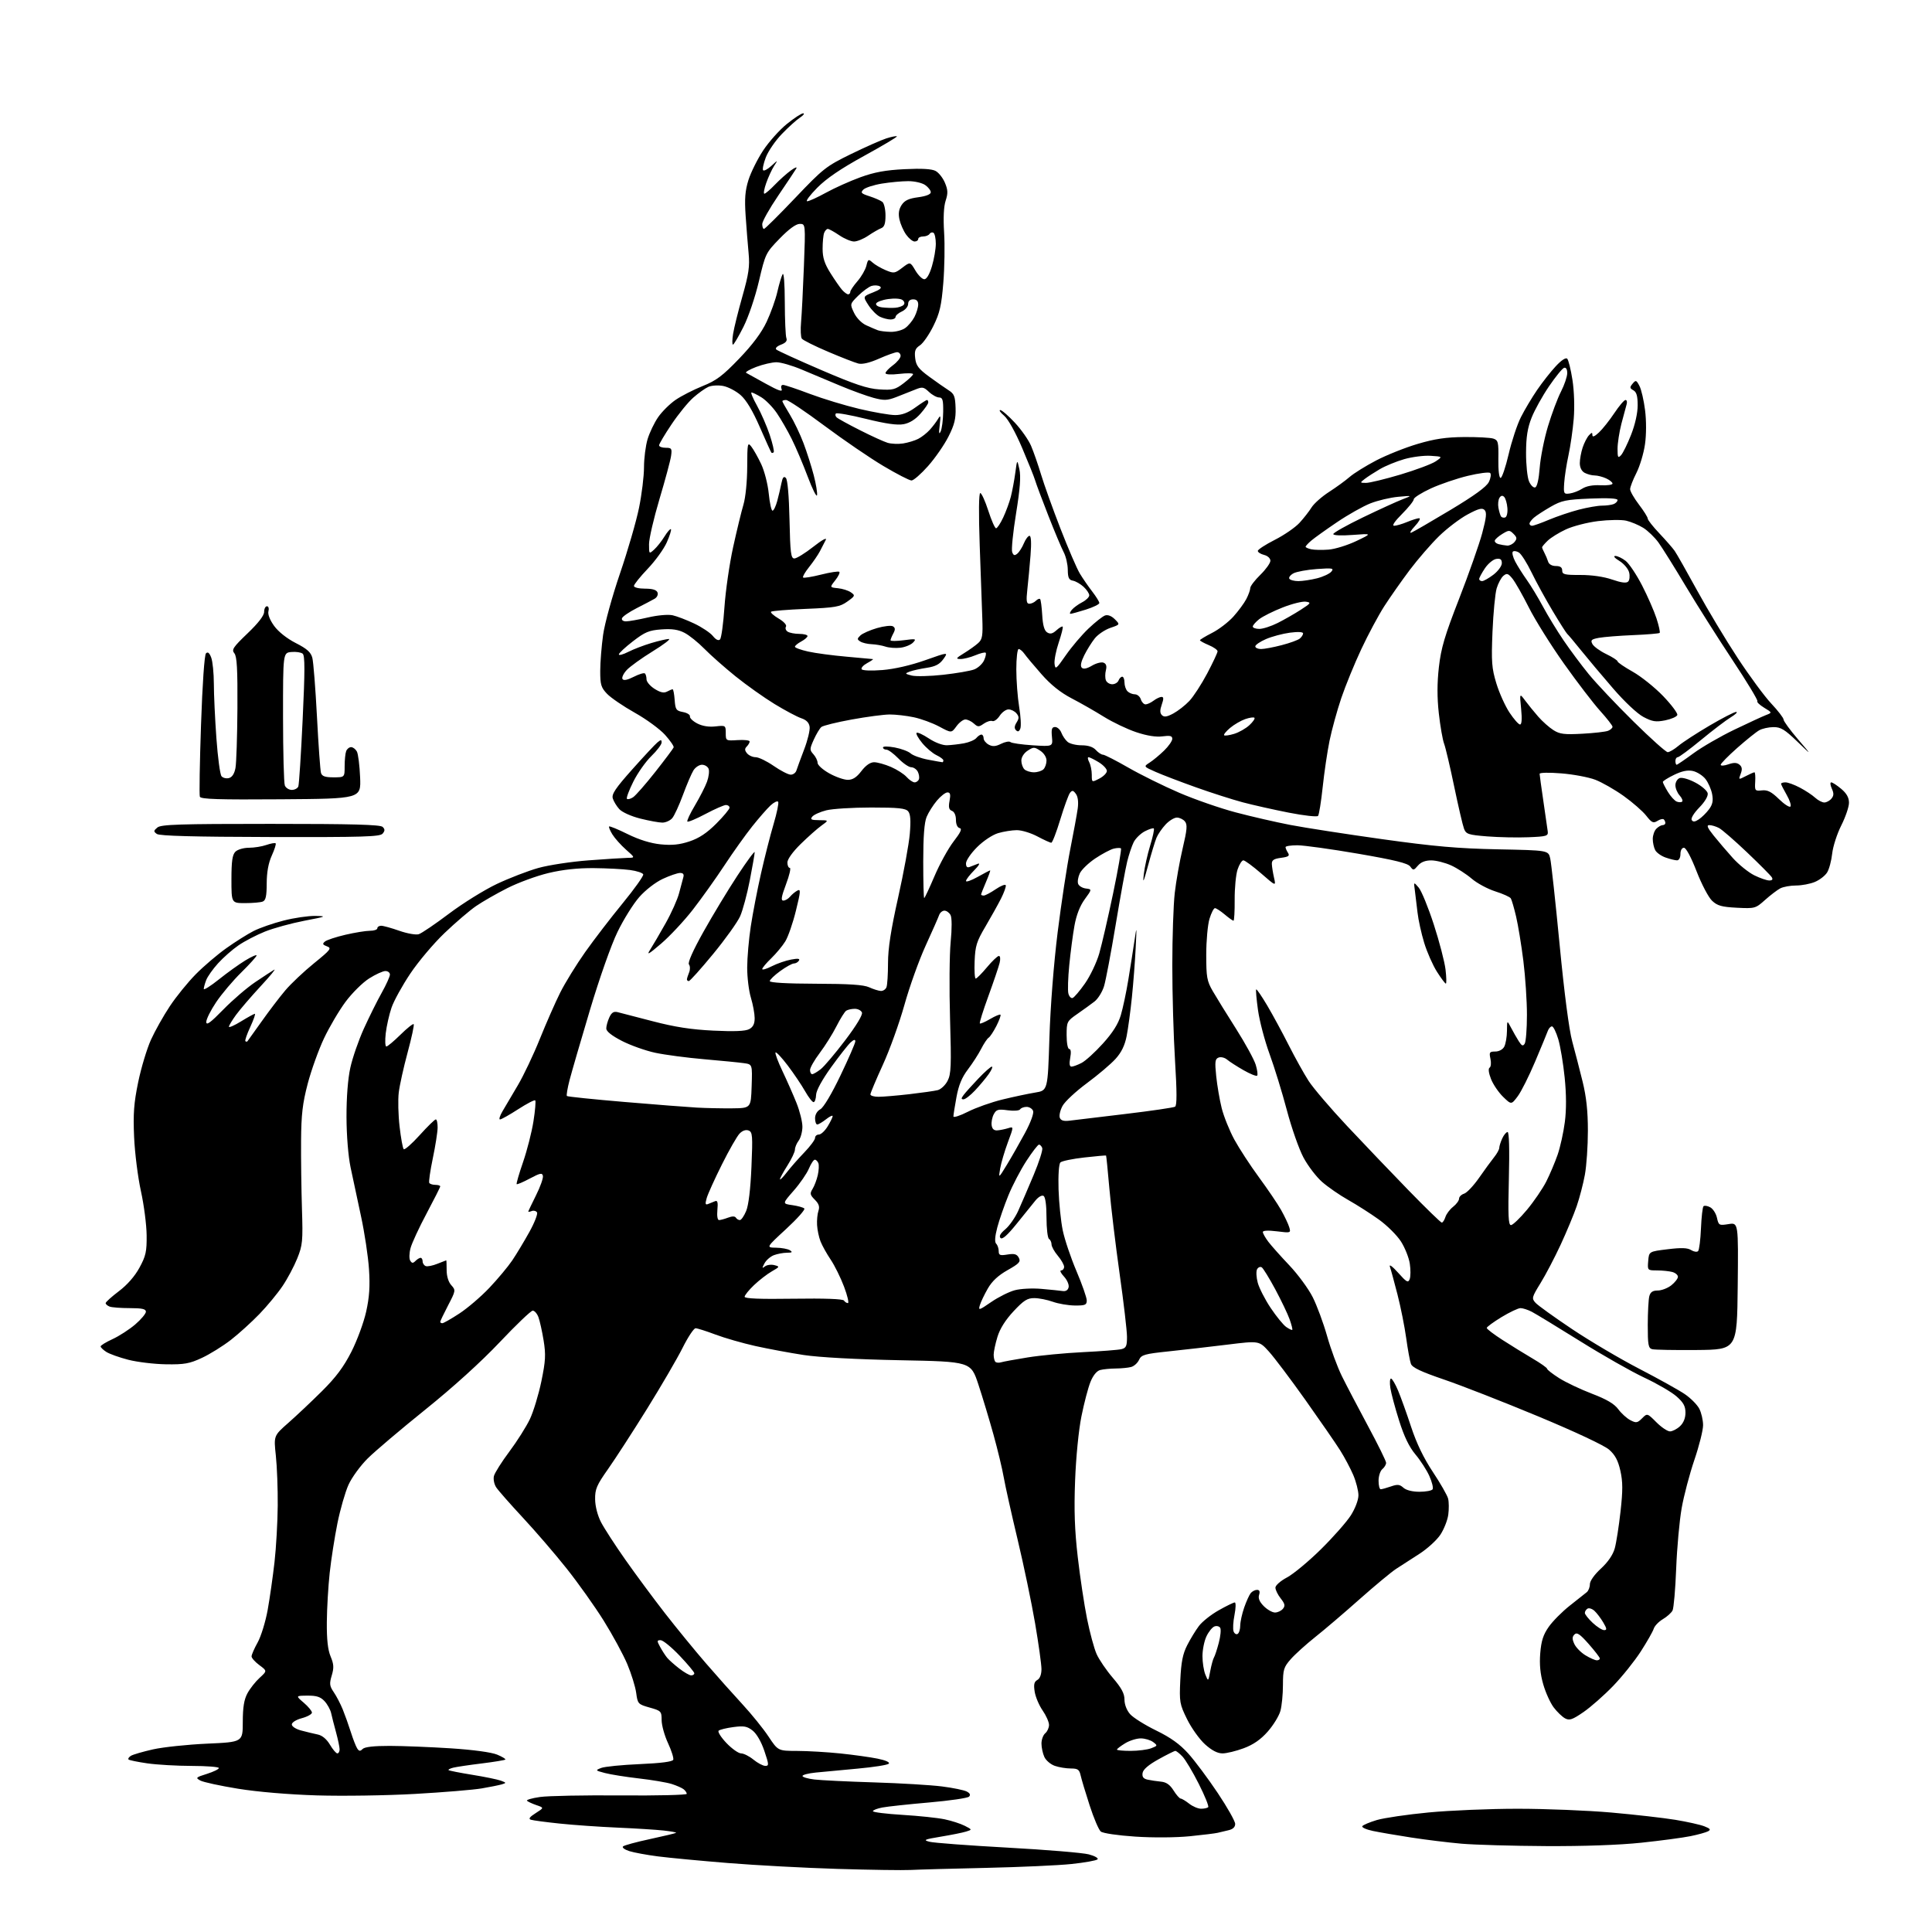<?xml version="1.0" encoding="UTF-8" standalone="no"?>
<svg 
  version="1.1" 
  xmlns="http://www.w3.org/2000/svg" 
  xmlns:xlink="http://www.w3.org/1999/xlink" 
  xmlns:svg="http://www.w3.org/2000/svg"
  xmlns:rdf="http://www.w3.org/1999/02/22-rdf-syntax-ns#"
  xmlns:cc="http://creativecommons.org/ns#"
  xmlns:dc="http://purl.org/dc/elements/1.1/"
  viewBox="0 0 768 768"
  width="768"
  height="768"
>
<style>svg {background-color: white; }</style>"
<path stroke="none" fill="black" fill-rule="evenodd" d="M362.00,743.34C358.98,743.50 345.93,743.31 333.00,742.92C320.07,742.53 300.50,741.48 289.50,740.59C278.50,739.70 265.90,738.51 261.50,737.94C257.10,737.37 252.00,736.43 250.16,735.85C248.32,735.26 247.19,734.42 247.66,733.98C248.12,733.54 252.99,732.21 258.47,731.04C263.95,729.86 268.58,728.75 268.76,728.57C268.94,728.39 266.71,727.98 263.80,727.66C260.88,727.34 252.65,726.82 245.50,726.51C238.35,726.20 228.00,725.48 222.50,724.90C217.00,724.33 211.84,723.64 211.02,723.37C209.98,723.03 210.55,722.26 212.93,720.75C216.30,718.61 216.30,718.61 213.22,717.56C211.53,716.98 209.85,716.20 209.49,715.83C209.13,715.47 211.46,714.79 214.67,714.33C217.87,713.87 232.31,713.59 246.75,713.71C261.19,713.82 273.00,713.54 273.00,713.08C273.00,712.62 272.44,711.80 271.75,711.25C271.06,710.71 268.93,709.77 267.00,709.16C265.07,708.55 259.23,707.56 254.00,706.96C248.78,706.36 242.70,705.39 240.50,704.81C236.61,703.79 236.57,703.73 239.00,702.78C240.38,702.25 247.28,701.56 254.34,701.26C262.77,700.89 267.33,700.30 267.63,699.53C267.87,698.89 266.94,695.92 265.55,692.93C264.16,689.94 263.02,685.84 263.01,683.81C263.00,680.26 262.81,680.06 258.25,678.78C253.65,677.48 253.48,677.30 252.90,672.97C252.57,670.51 250.97,665.35 249.35,661.50C247.72,657.65 243.49,649.86 239.95,644.19C236.40,638.52 229.77,629.20 225.22,623.48C220.67,617.75 212.85,608.67 207.84,603.29C202.83,597.90 198.07,592.49 197.26,591.26C196.44,590.01 196.03,588.00 196.35,586.73C196.67,585.48 199.43,581.10 202.49,577.01C205.55,572.92 209.22,567.11 210.65,564.10C212.07,561.09 214.12,554.32 215.21,549.06C216.88,540.95 217.01,538.49 216.09,532.82C215.49,529.15 214.56,524.99 214.03,523.57C213.49,522.16 212.48,521.00 211.77,521.00C211.07,521.00 205.16,526.65 198.63,533.56C191.21,541.40 180.14,551.43 169.13,560.29C159.43,568.09 149.12,576.83 146.20,579.72C143.29,582.60 139.84,587.33 138.53,590.23C137.23,593.13 135.25,600.00 134.14,605.50C133.03,611.00 131.64,619.88 131.06,625.23C130.48,630.57 129.96,639.39 129.92,644.81C129.86,651.70 130.31,655.82 131.42,658.46C132.71,661.55 132.79,662.96 131.87,666.04C130.89,669.31 131.00,670.21 132.67,672.66C133.74,674.22 135.34,677.30 136.24,679.50C137.13,681.70 138.58,685.75 139.45,688.50C140.32,691.25 141.45,694.17 141.97,694.99C142.72,696.18 143.17,696.23 144.16,695.24C144.98,694.42 148.65,694.01 154.95,694.02C160.20,694.03 171.12,694.47 179.22,694.99C188.13,695.57 195.39,696.56 197.62,697.49C199.65,698.33 201.11,699.22 200.88,699.46C200.64,699.69 196.41,700.39 191.47,701.00C186.54,701.60 181.47,702.36 180.20,702.67C178.94,702.98 178.09,703.42 178.31,703.65C178.54,703.87 182.77,704.71 187.72,705.51C192.68,706.31 197.80,707.36 199.10,707.84C201.32,708.66 201.35,708.75 199.48,709.31C198.39,709.63 194.80,710.36 191.50,710.92C188.20,711.49 176.28,712.47 165.00,713.11C153.72,713.75 136.18,714.01 126.00,713.70C114.75,713.35 102.46,712.31 94.65,711.05C87.58,709.90 80.83,708.44 79.65,707.80C77.65,706.71 77.82,706.53 82.25,705.14C84.86,704.32 87.00,703.28 87.00,702.82C87.00,702.37 82.16,701.99 76.25,701.98C70.34,701.97 62.38,701.51 58.56,700.96C54.74,700.41 51.38,699.72 51.09,699.42C50.80,699.13 51.22,698.48 52.03,697.97C52.84,697.46 56.80,696.31 60.84,695.40C64.88,694.50 74.55,693.48 82.34,693.13C96.50,692.50 96.50,692.50 96.51,684.50C96.52,678.64 97.02,675.59 98.37,673.10C99.38,671.23 101.56,668.46 103.21,666.96C106.21,664.22 106.21,664.22 103.11,661.92C101.40,660.66 100.00,659.09 100.00,658.44C100.00,657.79 101.09,655.28 102.43,652.88C103.77,650.47 105.55,644.67 106.40,640.00C107.24,635.33 108.46,626.77 109.12,621.00C109.77,615.23 110.35,605.10 110.40,598.50C110.46,591.90 110.12,582.95 109.65,578.61C108.80,570.73 108.80,570.73 114.62,565.61C117.82,562.80 123.84,557.12 127.99,553.00C133.55,547.48 136.63,543.35 139.68,537.35C141.96,532.86 144.60,525.70 145.55,521.42C146.84,515.63 147.13,511.33 146.68,504.51C146.35,499.49 144.92,490.00 143.50,483.44C142.08,476.87 140.21,468.12 139.35,464.00C138.43,459.60 137.76,451.34 137.74,444.00C137.72,436.22 138.29,428.82 139.27,424.40C140.13,420.49 142.55,413.51 144.64,408.90C146.74,404.28 149.92,397.87 151.73,394.65C153.53,391.44 155.00,388.18 155.00,387.40C155.00,386.63 154.19,386.00 153.20,386.00C152.20,386.00 149.29,387.33 146.72,388.96C144.15,390.59 139.95,394.75 137.38,398.21C134.81,401.67 130.94,408.23 128.78,412.79C126.63,417.36 123.72,425.46 122.32,430.79C120.26,438.64 119.76,442.99 119.68,453.50C119.63,460.65 119.79,472.80 120.03,480.50C120.44,493.36 120.28,494.97 118.17,500.23C116.90,503.39 114.27,508.34 112.31,511.23C110.36,514.13 106.23,519.13 103.13,522.34C100.03,525.55 94.92,530.19 91.76,532.64C88.60,535.09 83.43,538.31 80.26,539.78C75.32,542.08 73.28,542.44 66.00,542.33C61.33,542.26 54.58,541.45 51.00,540.53C47.42,539.61 43.49,538.20 42.25,537.40C41.01,536.61 40.00,535.62 40.00,535.22C40.00,534.82 42.14,533.51 44.75,532.31C47.36,531.11 51.41,528.49 53.75,526.49C56.09,524.48 58.00,522.20 58.00,521.42C58.00,520.34 56.46,520.00 51.58,520.00C48.05,520.00 44.45,519.73 43.58,519.39C42.71,519.06 42.00,518.44 42.00,518.01C42.00,517.59 44.37,515.45 47.26,513.27C50.58,510.76 53.60,507.32 55.44,503.92C57.97,499.28 58.36,497.54 58.29,491.03C58.25,486.89 57.23,479.00 56.02,473.50C54.81,468.00 53.59,458.32 53.31,452.00C52.90,442.70 53.21,438.52 54.94,430.13C56.12,424.43 58.40,416.87 60.01,413.32C61.62,409.77 65.00,403.76 67.53,399.96C70.05,396.16 74.68,390.46 77.82,387.28C80.95,384.10 86.44,379.42 90.01,376.89C93.58,374.35 98.45,371.29 100.83,370.08C103.21,368.87 108.57,367.00 112.74,365.94C116.91,364.87 122.61,364.04 125.41,364.09C130.09,364.18 129.73,364.34 121.00,366.01C115.78,367.02 108.73,368.95 105.34,370.31C101.95,371.67 97.20,374.14 94.78,375.81C92.36,377.47 88.70,380.69 86.65,382.97C84.59,385.24 82.48,388.24 81.96,389.62C81.43,391.00 81.00,392.58 81.00,393.13C81.00,393.68 83.71,391.97 87.03,389.32C90.34,386.67 95.06,383.28 97.53,381.78C99.99,380.28 102.00,379.40 102.00,379.81C102.00,380.22 99.27,383.25 95.94,386.53C92.60,389.81 88.10,395.14 85.94,398.36C83.77,401.59 82.00,405.13 82.00,406.23C82.00,407.76 83.63,406.57 88.75,401.33C92.46,397.52 98.20,392.60 101.50,390.38C104.80,388.16 108.17,385.96 109.00,385.48C109.83,385.00 107.40,387.96 103.60,392.05C99.81,396.15 95.42,401.26 93.85,403.40C92.28,405.55 91.00,407.68 91.00,408.14C91.00,408.60 93.19,407.64 95.86,405.99C98.53,404.35 100.99,403.00 101.31,403.00C101.64,403.00 100.82,405.34 99.50,408.21C98.17,411.07 97.29,413.62 97.54,413.87C97.79,414.13 98.16,414.15 98.36,413.92C98.56,413.69 101.11,410.12 104.03,406.00C106.95,401.88 111.17,396.33 113.42,393.68C115.66,391.03 120.79,386.19 124.82,382.92C131.46,377.53 131.94,376.91 129.98,376.19C128.23,375.54 128.08,375.18 129.17,374.27C129.91,373.66 133.58,372.45 137.32,371.58C141.06,370.71 145.45,370.00 147.06,370.00C148.68,370.00 150.00,369.55 150.00,369.00C150.00,368.45 150.69,368.00 151.52,368.00C152.36,368.00 155.61,368.90 158.74,370.00C161.87,371.10 165.34,371.71 166.46,371.36C167.58,371.01 173.00,367.34 178.50,363.19C184.00,359.05 192.55,353.74 197.50,351.39C202.45,349.05 209.88,346.19 214.00,345.03C218.12,343.88 227.12,342.51 234.00,342.00C240.88,341.48 247.85,341.04 249.50,341.01C252.50,340.97 252.50,340.97 248.84,337.74C246.83,335.96 244.40,333.25 243.45,331.72C242.51,330.19 241.91,328.76 242.13,328.54C242.35,328.31 245.68,329.68 249.52,331.58C254.05,333.81 258.65,335.24 262.61,335.64C267.13,336.09 270.11,335.79 274.08,334.47C277.88,333.21 280.97,331.16 284.72,327.41C287.62,324.51 290.00,321.65 290.00,321.07C290.00,320.48 289.36,320.00 288.58,320.00C287.80,320.00 284.15,321.60 280.47,323.55C276.79,325.51 273.54,326.87 273.25,326.58C272.96,326.30 274.32,323.39 276.27,320.13C278.21,316.86 280.37,312.63 281.06,310.72C281.75,308.81 282.03,306.52 281.69,305.63C281.34,304.73 280.16,304.00 279.05,304.00C277.95,304.00 276.42,305.01 275.65,306.25C274.88,307.49 273.00,311.88 271.48,316.00C269.96,320.12 268.04,324.29 267.21,325.25C266.37,326.21 264.61,327.00 263.30,327.00C261.99,327.00 258.04,326.28 254.53,325.40C250.90,324.49 247.31,322.87 246.19,321.65C245.11,320.47 243.94,318.54 243.59,317.38C243.08,315.69 244.66,313.33 251.30,305.88C255.90,300.72 260.41,295.88 261.33,295.13C262.75,293.96 263.00,293.97 263.00,295.17C263.00,295.96 261.17,298.37 258.93,300.55C256.69,302.72 253.46,307.30 251.75,310.73C250.03,314.16 248.90,317.23 249.22,317.55C249.54,317.87 250.64,317.59 251.65,316.93C252.67,316.26 256.65,311.72 260.50,306.83C264.35,301.94 267.63,297.56 267.79,297.10C267.95,296.63 266.41,294.40 264.38,292.13C262.34,289.86 256.94,285.90 252.37,283.34C247.80,280.78 242.84,277.39 241.33,275.82C238.94,273.33 238.59,272.17 238.60,266.73C238.60,263.30 239.12,256.85 239.74,252.39C240.37,247.89 243.37,236.98 246.47,227.92C249.54,218.93 252.94,207.21 254.02,201.88C255.11,196.55 256.00,189.29 256.00,185.75C256.00,182.21 256.64,177.18 257.43,174.56C258.22,171.95 260.11,168.01 261.63,165.82C263.15,163.62 266.26,160.54 268.54,158.97C270.83,157.40 275.66,154.93 279.29,153.47C284.75,151.29 287.25,149.41 293.82,142.57C299.18,136.99 302.73,132.23 304.76,127.90C306.41,124.38 308.33,119.03 309.01,116.00C309.70,112.97 310.64,109.83 311.10,109.00C311.59,108.13 311.95,112.78 311.97,120.17C311.99,127.14 312.27,133.54 312.60,134.40C313.02,135.49 312.35,136.30 310.44,137.02C308.83,137.64 308.06,138.43 308.59,138.94C309.09,139.41 317.15,143.09 326.50,147.11C339.84,152.84 344.79,154.49 349.50,154.79C354.86,155.14 355.89,154.88 359.21,152.34C361.26,150.78 362.94,149.16 362.96,148.74C362.98,148.32 360.52,148.27 357.50,148.63C354.24,149.01 352.00,148.89 352.00,148.33C352.00,147.80 353.35,146.38 355.00,145.16C356.65,143.94 358.00,142.28 358.00,141.47C358.00,140.66 357.38,140.00 356.62,140.00C355.87,140.00 352.64,141.15 349.45,142.56C345.71,144.22 342.78,144.91 341.20,144.51C339.84,144.17 334.41,142.05 329.12,139.80C323.83,137.55 319.15,135.21 318.73,134.60C318.30,134.00 318.17,131.03 318.44,128.00C318.71,124.97 319.22,114.96 319.57,105.75C320.21,89.00 320.21,89.00 317.91,89.00C316.41,89.00 313.61,91.04 309.95,94.81C304.40,100.52 304.25,100.83 301.69,111.75C300.21,118.06 297.55,125.94 295.53,129.94C293.57,133.82 291.70,137.00 291.36,137.00C291.02,137.00 291.04,135.09 291.41,132.75C291.78,130.41 293.45,123.66 295.13,117.75C297.64,108.91 298.07,105.89 297.59,100.75C297.27,97.31 296.73,90.57 296.40,85.77C295.94,78.98 296.19,75.81 297.53,71.53C298.49,68.51 301.12,63.22 303.38,59.79C305.65,56.36 309.88,51.63 312.79,49.28C315.70,46.92 318.62,45.02 319.29,45.05C319.95,45.08 319.38,45.84 318.00,46.75C316.62,47.65 313.39,50.57 310.82,53.24C308.24,55.90 305.36,60.10 304.42,62.57C303.48,65.03 303.00,67.34 303.36,67.69C303.72,68.05 305.20,67.25 306.65,65.92C309.29,63.50 309.29,63.50 307.68,66.02C306.80,67.40 305.40,70.44 304.58,72.77C303.76,75.09 303.43,77.00 303.85,77.00C304.27,77.00 306.16,75.39 308.05,73.41C309.95,71.44 312.82,68.88 314.43,67.72C316.14,66.49 317.00,66.21 316.50,67.05C316.03,67.85 312.80,72.69 309.32,77.82C305.85,82.94 303.00,88.00 303.00,89.07C303.00,90.13 303.31,91.00 303.69,91.00C304.07,91.00 309.65,85.46 316.10,78.68C327.21,67.01 328.38,66.09 338.16,61.30C343.85,58.52 350.22,55.69 352.32,55.02C354.42,54.35 356.31,53.98 356.53,54.20C356.75,54.42 350.90,57.90 343.54,61.94C334.21,67.06 328.55,70.91 324.86,74.64C321.95,77.59 320.15,80.00 320.87,80.00C321.59,80.00 324.95,78.47 328.34,76.60C331.73,74.73 337.88,71.97 342.00,70.47C347.62,68.43 352.03,67.62 359.58,67.25C366.42,66.91 370.39,67.14 371.92,67.96C373.16,68.62 374.83,70.74 375.63,72.67C376.82,75.51 376.87,76.85 375.91,79.77C375.15,82.09 374.93,86.60 375.30,92.44C375.62,97.42 375.47,106.42 374.98,112.44C374.24,121.51 373.56,124.45 371.03,129.58C369.35,132.99 366.95,136.46 365.68,137.29C363.82,138.51 363.46,139.48 363.80,142.38C364.14,145.33 365.13,146.63 369.36,149.73C372.19,151.80 375.67,154.24 377.09,155.14C379.31,156.54 379.71,157.55 379.86,162.19C380.00,166.45 379.40,168.87 377.03,173.55C375.38,176.82 371.73,182.09 368.93,185.25C366.13,188.41 363.16,191.00 362.34,191.00C361.52,191.00 356.49,188.41 351.17,185.25C345.85,182.09 335.31,174.89 327.74,169.25C320.18,163.61 313.32,159.00 312.49,159.00C311.67,159.00 311.00,159.22 311.00,159.48C311.00,159.75 312.34,162.15 313.98,164.81C315.62,167.48 318.06,172.59 319.41,176.17C320.76,179.75 322.59,185.50 323.48,188.94C324.38,192.39 324.96,195.95 324.79,196.85C324.61,197.76 322.95,194.45 321.09,189.50C319.23,184.55 316.37,177.80 314.72,174.50C313.08,171.20 310.40,166.55 308.77,164.17C307.14,161.80 304.38,158.98 302.65,157.93C300.92,156.87 299.16,156.01 298.74,156.00C298.32,156.00 299.30,158.36 300.92,161.25C302.53,164.14 304.81,169.37 305.98,172.87C307.14,176.37 307.85,179.48 307.55,179.78C307.25,180.09 306.84,180.15 306.64,179.92C306.44,179.69 304.36,175.12 302.03,169.76C299.21,163.28 296.67,159.04 294.42,157.06C292.56,155.43 289.42,153.79 287.44,153.42C285.47,153.05 282.81,153.22 281.55,153.80C280.28,154.37 277.60,156.29 275.58,158.07C273.56,159.84 269.68,164.60 266.96,168.66C264.23,172.72 262.00,176.48 262.00,177.02C262.00,177.56 263.17,178.00 264.61,178.00C266.98,178.00 267.18,178.30 266.76,181.25C266.51,183.04 264.43,190.76 262.15,198.40C259.87,206.05 258.00,214.10 258.00,216.31C258.00,220.27 258.02,220.29 260.03,218.47C261.15,217.46 263.00,215.12 264.15,213.26C265.29,211.41 266.44,210.11 266.70,210.36C266.96,210.62 266.22,212.98 265.06,215.60C263.90,218.23 260.48,222.96 257.47,226.11C254.46,229.27 252.00,232.33 252.00,232.93C252.00,233.53 253.93,234.00 256.39,234.00C259.39,234.00 260.97,234.48 261.37,235.51C261.69,236.37 261.20,237.45 260.22,238.01C259.27,238.56 256.06,240.25 253.08,241.76C250.10,243.28 247.47,245.08 247.25,245.76C247.01,246.47 247.69,247.00 248.85,247.00C249.97,247.00 253.89,246.30 257.57,245.45C261.43,244.55 265.57,244.19 267.38,244.58C269.09,244.96 272.98,246.45 276.00,247.88C279.02,249.32 282.35,251.54 283.38,252.82C284.58,254.31 285.60,254.80 286.22,254.18C286.75,253.65 287.54,247.88 287.98,241.36C288.43,234.84 289.98,224.10 291.43,217.50C292.88,210.90 294.73,203.28 295.54,200.57C296.38,197.71 297.01,191.40 297.03,185.57C297.06,176.22 297.18,175.64 298.64,177.50C299.51,178.60 301.28,181.73 302.57,184.46C303.87,187.21 305.22,192.45 305.59,196.21C305.96,199.94 306.63,203.00 307.09,203.00C307.55,203.00 308.38,201.29 308.95,199.20C309.51,197.10 310.27,193.92 310.62,192.13C311.10,189.74 311.57,189.17 312.39,189.99C313.08,190.67 313.63,196.98 313.84,206.55C314.13,219.90 314.40,222.00 315.78,222.00C316.66,222.00 320.04,219.91 323.29,217.36C326.72,214.66 328.80,213.51 328.26,214.61C327.75,215.65 326.69,217.70 325.91,219.16C325.14,220.63 323.20,223.45 321.61,225.44C320.02,227.43 318.95,229.29 319.24,229.57C319.52,229.85 322.75,229.33 326.41,228.41C330.07,227.49 333.33,227.00 333.65,227.32C333.97,227.63 333.23,229.16 332.01,230.70C329.80,233.50 329.80,233.50 333.09,233.83C334.90,234.01 337.23,234.74 338.25,235.47C340.02,236.70 339.94,236.91 336.81,239.14C333.86,241.24 332.07,241.55 320.29,242.04C313.02,242.34 306.81,242.85 306.50,243.17C306.18,243.49 307.54,244.71 309.52,245.88C311.61,247.11 312.83,248.47 312.43,249.11C312.05,249.72 312.36,250.62 313.12,251.10C313.88,251.58 315.96,251.98 317.75,251.98C319.54,251.99 321.00,252.37 321.00,252.83C321.00,253.29 319.88,254.26 318.50,255.00C317.12,255.74 316.00,256.67 316.00,257.09C316.00,257.50 318.36,258.36 321.25,259.00C324.14,259.65 331.00,260.56 336.50,261.04C342.00,261.52 346.73,261.95 347.00,262.00C347.27,262.04 346.25,262.76 344.72,263.59C343.19,264.42 342.20,265.52 342.52,266.03C342.85,266.57 346.36,266.70 350.80,266.35C355.57,265.96 362.02,264.48 367.76,262.45C377.01,259.18 377.01,259.18 375.02,261.97C373.52,264.07 371.87,264.94 368.38,265.47C365.83,265.85 362.78,266.53 361.62,266.97C359.63,267.73 359.68,267.83 362.40,268.54C364.00,268.95 369.63,268.82 374.90,268.24C380.18,267.65 385.74,266.70 387.26,266.11C388.78,265.52 390.54,263.90 391.17,262.52C391.81,261.13 392.10,259.76 391.82,259.48C391.54,259.20 389.68,259.65 387.69,260.49C385.69,261.32 383.04,261.99 381.78,261.97C379.81,261.94 380.01,261.63 383.22,259.65C385.27,258.39 387.81,256.58 388.86,255.62C390.51,254.13 390.74,252.73 390.48,245.69C390.31,241.19 389.85,228.16 389.45,216.75C389.00,203.95 389.09,196.00 389.67,196.00C390.18,196.00 391.62,199.15 392.86,203.00C394.10,206.85 395.49,210.00 395.95,210.00C396.41,210.00 397.69,208.07 398.79,205.72C399.90,203.36 401.26,199.65 401.82,197.47C402.38,195.29 403.18,191.03 403.59,188.00C404.33,182.50 404.33,182.50 405.22,186.50C405.86,189.41 405.50,194.21 403.90,204.13C402.68,211.62 401.99,218.54 402.36,219.49C402.88,220.84 403.33,220.97 404.40,220.08C405.16,219.45 406.34,217.60 407.01,215.97C407.69,214.34 408.70,213.00 409.25,213.00C409.89,213.00 410.04,215.81 409.65,220.75C409.31,225.01 408.75,231.09 408.39,234.25C407.88,238.86 408.04,240.00 409.18,240.00C409.96,240.00 411.13,239.47 411.78,238.82C412.43,238.17 413.19,237.86 413.46,238.13C413.73,238.40 414.11,241.26 414.30,244.49C414.53,248.55 415.14,250.69 416.26,251.39C417.47,252.16 418.41,251.94 419.95,250.55C421.08,249.52 422.20,248.87 422.43,249.10C422.66,249.33 421.96,252.16 420.87,255.38C419.78,258.61 419.03,262.43 419.20,263.88C419.48,266.30 419.82,266.04 423.66,260.50C425.94,257.20 429.99,252.43 432.66,249.89C435.32,247.36 438.30,245.00 439.27,244.66C440.38,244.28 441.84,244.84 443.16,246.16C445.27,248.27 445.27,248.27 441.38,249.59C439.25,250.32 436.49,252.18 435.24,253.71C434.00,255.24 432.10,258.29 431.01,260.47C429.71,263.09 429.37,264.77 430.03,265.43C430.68,266.08 432.05,265.81 434.06,264.62C435.73,263.63 437.80,263.09 438.66,263.42C439.73,263.83 440.03,264.76 439.61,266.43C439.27,267.76 439.27,269.55 439.61,270.42C439.94,271.29 441.08,272.00 442.14,272.00C443.20,272.00 444.32,271.32 444.64,270.50C444.95,269.67 445.62,269.00 446.11,269.00C446.60,269.00 447.00,270.03 447.00,271.30C447.00,272.56 447.54,274.14 448.20,274.80C448.86,275.46 450.18,276.00 451.13,276.00C452.09,276.00 453.15,276.90 453.50,278.00C453.85,279.10 454.69,280.00 455.38,280.00C456.06,280.00 457.49,279.34 458.56,278.53C459.63,277.72 461.04,277.05 461.70,277.03C462.60,277.01 462.63,277.76 461.82,280.08C461.04,282.32 461.06,283.46 461.89,284.29C462.75,285.15 463.88,284.98 466.43,283.61C468.29,282.60 471.15,280.37 472.78,278.64C474.42,276.91 477.61,271.99 479.88,267.71C482.14,263.42 484.00,259.46 484.00,258.91C484.00,258.35 482.43,257.24 480.50,256.44C478.57,255.63 477.00,254.76 477.00,254.50C477.00,254.25 479.17,252.94 481.81,251.59C484.46,250.25 488.26,247.35 490.26,245.14C492.25,242.93 494.59,239.76 495.44,238.11C496.30,236.45 497.00,234.49 497.00,233.75C497.00,233.01 498.80,230.65 501.00,228.50C503.20,226.35 505.00,223.83 505.00,222.91C505.00,221.94 503.93,220.95 502.50,220.59C501.12,220.24 500.00,219.53 500.00,218.99C500.00,218.46 503.04,216.49 506.75,214.60C510.46,212.72 514.88,209.68 516.57,207.84C518.26,206.00 520.42,203.24 521.37,201.70C522.33,200.17 525.45,197.40 528.30,195.56C531.16,193.72 534.85,191.04 536.50,189.60C538.15,188.16 542.90,185.21 547.05,183.04C551.20,180.88 558.63,177.91 563.55,176.46C570.33,174.45 574.80,173.79 582.00,173.73C587.23,173.69 592.45,173.97 593.62,174.35C595.54,174.99 595.73,175.74 595.62,182.50C595.55,186.85 595.91,189.96 596.50,189.98C597.05,190.00 598.49,185.76 599.71,180.56C600.92,175.35 603.12,168.71 604.60,165.80C606.07,162.88 608.97,158.03 611.04,155.00C613.11,151.97 616.44,147.74 618.44,145.59C620.64,143.21 622.43,142.03 622.99,142.59C623.49,143.09 624.43,146.88 625.07,151.00C625.76,155.41 625.97,161.80 625.58,166.50C625.21,170.89 624.27,177.42 623.49,181.00C622.71,184.57 621.95,189.53 621.79,192.00C621.51,196.28 621.62,196.48 624.00,196.17C625.38,195.99 627.62,195.12 628.99,194.24C630.57,193.22 633.20,192.73 636.24,192.90C638.86,193.03 641.00,192.74 641.00,192.23C641.00,191.73 639.85,190.80 638.45,190.16C637.05,189.52 635.00,189.00 633.89,189.00C632.78,189.00 631.00,188.53 629.93,187.96C628.73,187.32 628.00,185.87 628.00,184.11C628.00,182.57 628.51,179.77 629.13,177.90C629.75,176.03 630.88,173.84 631.63,173.04C632.76,171.83 633.00,171.81 633.00,172.96C633.00,173.88 633.88,173.53 635.60,171.92C637.03,170.59 639.77,167.14 641.70,164.25C643.62,161.36 645.63,159.00 646.16,159.00C646.70,159.00 646.89,159.79 646.60,160.75C646.31,161.71 645.38,165.18 644.53,168.46C643.69,171.74 643.00,176.22 643.00,178.42C643.00,181.87 643.19,182.22 644.38,180.96C645.14,180.16 646.94,176.50 648.38,172.83C649.98,168.77 651.00,164.19 651.00,161.13C651.00,157.43 650.55,155.85 649.30,155.15C647.83,154.32 647.78,153.96 648.98,152.52C650.25,150.99 650.48,151.07 651.71,153.42C652.45,154.82 653.45,159.16 653.94,163.06C654.47,167.26 654.46,172.76 653.91,176.60C653.41,180.16 651.87,185.29 650.50,188.00C649.12,190.71 648.00,193.62 648.00,194.46C648.00,195.30 649.58,198.05 651.50,200.57C653.43,203.09 655.00,205.60 655.00,206.15C655.00,206.70 657.08,209.34 659.63,212.03C662.17,214.72 664.91,217.85 665.70,218.98C666.50,220.12 670.53,227.23 674.66,234.77C678.79,242.32 686.01,254.35 690.71,261.50C695.40,268.65 701.44,276.84 704.12,279.69C706.80,282.54 709.00,285.40 709.00,286.04C709.00,286.67 711.56,290.19 714.70,293.85C720.39,300.50 720.39,300.50 714.42,294.75C709.44,289.96 707.86,289.01 704.97,289.04C703.06,289.05 700.52,289.62 699.33,290.29C698.13,290.95 694.19,294.12 690.58,297.31C686.96,300.51 684.00,303.53 684.00,304.01C684.00,304.50 685.36,304.42 687.02,303.84C689.23,303.07 690.42,303.11 691.47,303.97C692.51,304.84 692.64,305.81 691.96,307.59C691.04,310.02 691.06,310.02 693.97,308.52C695.58,307.68 697.13,307.00 697.42,307.00C697.71,307.00 697.84,308.69 697.72,310.75C697.51,314.33 697.63,314.49 700.40,314.19C702.63,313.95 704.17,314.74 707.13,317.62C709.24,319.68 711.30,321.03 711.72,320.62C712.13,320.20 711.46,318.12 710.23,315.98C709.01,313.85 708.00,311.86 708.00,311.55C708.00,311.25 708.79,311.00 709.76,311.00C710.74,311.00 713.32,311.95 715.51,313.11C717.71,314.26 720.43,316.06 721.56,317.11C722.70,318.15 724.33,319.00 725.19,319.00C726.05,319.00 727.33,318.31 728.02,317.47C729.00,316.30 729.03,315.36 728.17,313.47C727.55,312.11 727.45,311.00 727.94,311.00C728.44,311.00 730.23,312.17 731.92,313.59C734.07,315.40 735.00,317.06 735.00,319.12C735.00,320.73 733.62,324.78 731.94,328.11C730.26,331.44 728.63,336.49 728.32,339.33C728.01,342.18 727.11,345.55 726.30,346.83C725.50,348.12 723.32,349.80 721.45,350.58C719.59,351.36 716.22,352.00 713.97,352.00C711.71,352.00 708.89,352.51 707.68,353.14C706.48,353.77 703.76,355.85 701.63,357.75C697.85,361.13 697.60,361.20 690.45,360.84C684.40,360.53 682.68,360.05 680.58,358.07C679.18,356.76 676.40,351.48 674.41,346.34C672.24,340.74 670.23,337.00 669.40,337.00C668.57,337.00 668.00,338.03 668.00,339.50C668.00,340.93 667.42,342.00 666.65,342.00C665.91,342.00 663.87,341.50 662.13,340.89C660.38,340.29 658.52,338.97 657.98,337.96C657.44,336.95 657.00,334.94 657.00,333.49C657.00,332.04 657.64,330.21 658.43,329.43C659.21,328.64 660.34,328.00 660.93,328.00C661.52,328.00 662.00,327.62 662.00,327.17C662.00,326.71 661.73,326.06 661.39,325.73C661.06,325.39 659.92,325.65 658.87,326.31C657.21,327.34 656.60,327.06 654.40,324.25C653.00,322.46 648.95,318.92 645.40,316.39C641.85,313.86 636.78,310.97 634.14,309.96C631.49,308.95 625.42,307.81 620.66,307.43C615.75,307.03 612.01,307.11 612.02,307.61C612.03,308.10 612.71,313.00 613.52,318.50C614.34,324.00 615.12,329.40 615.25,330.50C615.48,332.33 614.82,332.53 607.50,332.82C603.10,333.00 595.76,332.84 591.19,332.48C583.62,331.87 582.80,331.59 581.96,329.40C581.46,328.08 579.71,320.56 578.07,312.69C576.44,304.83 574.63,297.15 574.05,295.62C573.47,294.10 572.53,288.70 571.96,283.63C571.25,277.27 571.26,271.54 571.98,265.19C572.84,257.63 574.28,252.74 580.03,238.00C583.88,228.11 588.00,216.40 589.19,211.98C590.87,205.69 591.07,203.67 590.13,202.73C589.19,201.79 587.71,202.17 583.37,204.51C580.32,206.15 575.23,210.02 572.07,213.10C568.91,216.18 563.64,222.26 560.37,226.60C557.11,230.95 552.56,237.43 550.26,241.00C547.97,244.57 543.87,252.22 541.16,258.00C538.45,263.77 534.86,272.55 533.18,277.50C531.51,282.45 529.41,290.08 528.51,294.47C527.62,298.85 526.39,307.17 525.78,312.97C525.16,318.76 524.34,323.88 523.94,324.34C523.55,324.80 518.33,324.22 512.36,323.05C506.39,321.88 498.12,320.02 494.00,318.93C489.88,317.83 481.47,315.14 475.32,312.94C469.17,310.75 461.99,308.00 459.35,306.83C454.55,304.71 454.55,304.71 457.03,303.12C458.39,302.25 460.96,300.11 462.75,298.37C464.54,296.63 466.00,294.52 466.00,293.70C466.00,292.52 465.14,292.31 462.11,292.71C459.56,293.05 455.97,292.49 451.71,291.07C448.13,289.88 442.35,287.12 438.85,284.95C435.36,282.77 429.57,279.46 425.98,277.60C421.57,275.30 417.70,272.21 414.02,268.02C411.02,264.61 407.97,260.97 407.23,259.91C406.49,258.86 405.46,258.00 404.94,258.00C404.42,258.00 404.00,261.63 404.00,266.06C404.00,270.49 404.51,277.21 405.13,280.99C405.76,284.76 405.97,288.64 405.60,289.60C405.14,290.81 404.62,291.02 403.89,290.29C403.15,289.55 403.22,288.62 404.11,287.20C405.14,285.54 405.13,284.87 404.07,283.58C403.35,282.71 401.92,282.00 400.90,282.00C399.88,282.00 398.29,283.15 397.38,284.55C396.46,285.95 395.15,286.89 394.47,286.63C393.79,286.36 392.25,286.84 391.05,287.68C389.10,289.05 388.70,289.04 387.11,287.60C386.14,286.72 384.63,286.00 383.75,286.00C382.88,286.00 381.28,287.22 380.19,288.72C378.21,291.43 378.21,291.43 373.35,288.82C370.68,287.39 366.12,285.72 363.20,285.11C360.29,284.50 356.01,284.01 353.70,284.02C351.39,284.02 344.60,284.92 338.61,286.01C332.62,287.10 327.18,288.44 326.51,288.99C325.85,289.54 324.50,291.79 323.50,294.00C321.82,297.73 321.81,298.13 323.35,299.83C324.26,300.84 325.00,302.37 325.00,303.24C325.00,304.12 327.08,305.99 329.63,307.41C332.17,308.84 335.49,310.00 337.01,310.00C338.98,310.00 340.52,309.01 342.43,306.50C344.16,304.24 345.94,303.00 347.47,303.00C348.77,303.00 351.78,303.84 354.17,304.87C356.55,305.90 359.36,307.70 360.40,308.87C361.45,310.04 362.88,311.00 363.57,311.00C364.27,311.00 365.04,310.44 365.28,309.75C365.53,309.06 365.32,307.71 364.83,306.75C364.33,305.79 363.16,305.00 362.21,304.99C361.27,304.98 358.97,303.41 357.11,301.49C355.24,299.57 353.11,298.00 352.36,298.00C351.61,298.00 351.00,297.61 351.00,297.13C351.00,296.63 353.02,296.64 355.67,297.13C358.24,297.61 361.09,298.67 361.99,299.49C362.90,300.31 366.03,301.44 368.96,301.99C371.88,302.55 374.44,303.00 374.64,303.00C374.84,303.00 375.00,302.66 375.00,302.24C375.00,301.83 373.76,300.90 372.25,300.18C370.74,299.46 368.20,297.31 366.62,295.40C365.04,293.49 364.01,291.65 364.35,291.32C364.68,290.98 366.88,291.98 369.23,293.54C371.75,295.21 374.73,296.32 376.50,296.25C378.15,296.19 381.17,295.84 383.21,295.47C385.26,295.09 387.45,294.16 388.09,293.39C388.72,292.63 389.64,292.00 390.12,292.00C390.61,292.00 391.00,292.66 391.00,293.46C391.00,294.27 391.92,295.42 393.04,296.02C394.57,296.84 395.78,296.76 397.95,295.67C399.54,294.88 401.21,294.58 401.67,294.99C402.13,295.41 406.11,295.98 410.52,296.27C418.53,296.78 418.53,296.78 418.16,292.89C417.87,289.81 418.13,289.00 419.42,289.00C420.32,289.00 421.44,290.03 421.92,291.29C422.40,292.55 423.52,294.19 424.41,294.93C425.30,295.67 427.81,296.27 429.99,296.27C432.57,296.27 434.52,296.92 435.62,298.14C436.55,299.16 437.82,300.00 438.45,300.00C439.07,300.00 443.62,302.32 448.54,305.15C453.47,307.98 462.56,312.47 468.74,315.13C474.92,317.79 485.05,321.31 491.24,322.94C497.43,324.58 507.23,326.83 513.00,327.94C518.77,329.05 535.20,331.59 549.50,333.59C570.22,336.48 579.56,337.30 595.50,337.62C615.50,338.02 615.50,338.02 616.24,341.26C616.65,343.04 618.33,358.45 619.97,375.50C621.83,394.84 623.72,409.32 624.99,414.00C626.11,418.12 627.97,425.32 629.12,430.00C630.60,436.02 631.21,441.71 631.21,449.50C631.21,455.55 630.67,463.43 630.01,467.00C629.36,470.57 627.89,476.20 626.75,479.50C625.62,482.80 622.75,489.67 620.39,494.77C618.03,499.87 614.43,506.74 612.40,510.03C608.91,515.69 608.80,516.12 610.39,517.88C611.31,518.90 617.87,523.62 624.96,528.36C632.06,533.11 644.08,540.21 651.68,544.14C659.28,548.08 667.41,552.60 669.75,554.20C672.09,555.79 674.67,558.40 675.50,560.00C676.32,561.59 677.00,564.54 677.00,566.54C677.00,568.55 675.44,574.76 673.54,580.34C671.64,585.93 669.36,594.55 668.49,599.50C667.61,604.45 666.63,615.25 666.31,623.50C665.99,631.75 665.34,639.26 664.86,640.20C664.38,641.13 662.64,642.69 660.99,643.66C659.34,644.64 657.71,646.35 657.37,647.47C657.02,648.58 654.71,652.64 652.24,656.48C649.76,660.32 644.81,666.50 641.23,670.21C637.65,673.91 632.36,678.58 629.47,680.57C625.05,683.61 623.88,684.01 622.15,683.08C621.01,682.47 618.98,680.52 617.63,678.74C616.28,676.96 614.41,672.83 613.47,669.57C612.28,665.47 611.91,661.66 612.27,657.20C612.67,652.26 613.46,649.81 615.66,646.68C617.23,644.44 620.99,640.65 624.01,638.27C627.03,635.89 630.06,633.48 630.75,632.93C631.44,632.37 632.00,630.94 632.00,629.75C632.00,628.47 633.79,625.93 636.39,623.54C639.21,620.94 641.17,618.07 641.89,615.50C642.50,613.30 643.53,606.72 644.18,600.87C645.12,592.50 645.11,589.07 644.13,584.67C643.20,580.55 642.04,578.36 639.65,576.26C637.73,574.58 626.23,569.18 611.46,563.03C597.73,557.32 580.90,550.73 574.05,548.40C564.83,545.25 561.41,543.64 560.86,542.14C560.45,541.04 559.61,536.44 558.99,531.94C558.37,527.43 556.82,519.64 555.53,514.62C554.24,509.60 552.88,504.60 552.50,503.50C552.12,502.39 553.56,503.45 555.75,505.90C559.14,509.71 559.76,510.06 560.37,508.48C560.76,507.47 560.78,504.72 560.42,502.35C560.07,499.98 558.50,496.02 556.93,493.55C555.36,491.08 551.39,487.13 548.11,484.78C544.83,482.42 539.35,478.93 535.93,477.00C532.51,475.07 527.84,471.84 525.54,469.82C523.24,467.80 519.91,463.43 518.14,460.11C516.37,456.80 513.40,448.33 511.54,441.29C509.68,434.26 506.58,424.19 504.65,418.93C502.73,413.66 500.67,405.83 500.07,401.52C499.47,397.21 499.15,393.52 499.35,393.31C499.56,393.10 501.54,395.99 503.75,399.72C505.95,403.45 509.80,410.55 512.30,415.50C514.81,420.45 518.35,426.82 520.18,429.66C522.00,432.49 528.90,440.57 535.50,447.61C542.10,454.64 553.10,466.16 559.95,473.20C566.80,480.24 572.73,486.00 573.13,486.00C573.54,486.00 574.18,485.00 574.57,483.79C574.95,482.57 576.33,480.74 577.63,479.72C578.94,478.69 580.00,477.24 580.00,476.49C580.00,475.75 580.90,474.85 582.01,474.50C583.12,474.15 585.80,471.30 587.97,468.18C590.14,465.06 592.83,461.38 593.94,460.00C595.05,458.62 595.97,456.96 595.98,456.30C595.99,455.64 596.52,453.95 597.16,452.55C597.80,451.15 598.76,450.00 599.29,450.00C599.90,450.00 600.09,456.87 599.80,468.50C599.43,483.21 599.60,487.00 600.63,487.00C601.34,487.00 604.20,484.26 606.99,480.92C609.77,477.57 613.22,472.52 614.66,469.69C616.09,466.86 618.12,462.06 619.18,459.02C620.23,455.99 621.52,450.12 622.05,446.00C622.69,441.06 622.66,435.04 621.98,428.35C621.42,422.77 620.27,415.91 619.44,413.10C618.60,410.30 617.48,408.00 616.93,408.00C616.38,408.00 615.65,408.79 615.30,409.75C614.96,410.71 612.68,416.23 610.24,422.00C607.80,427.77 604.68,434.00 603.29,435.83C600.77,439.17 600.77,439.17 597.51,436.01C595.71,434.26 593.55,431.08 592.70,428.93C591.75,426.50 591.54,424.79 592.14,424.41C592.68,424.08 592.83,422.50 592.48,420.90C591.91,418.29 592.10,418.00 594.39,418.00C595.88,418.00 597.36,417.20 597.96,416.07C598.53,415.00 599.02,412.19 599.04,409.82C599.08,405.50 599.08,405.50 600.65,408.50C601.51,410.15 602.89,412.57 603.72,413.88C604.91,415.77 605.40,415.98 606.09,414.88C606.58,414.12 606.98,408.98 606.98,403.46C606.99,397.94 606.35,388.27 605.56,381.96C604.77,375.66 603.47,367.72 602.67,364.33C601.87,360.93 600.93,357.69 600.57,357.12C600.22,356.55 597.45,355.30 594.41,354.34C591.38,353.38 587.15,351.11 585.02,349.28C582.89,347.46 579.20,345.08 576.82,344.00C574.44,342.93 570.91,342.03 568.97,342.02C566.61,342.01 564.85,342.69 563.65,344.09C561.97,346.06 561.78,346.08 560.59,344.45C559.63,343.15 554.48,341.88 539.91,339.37C529.23,337.53 518.36,336.02 515.75,336.01C513.14,336.01 511.01,336.34 511.02,336.75C511.02,337.16 511.46,338.18 511.99,339.00C512.76,340.21 512.24,340.60 509.22,341.00C506.29,341.39 505.52,341.93 505.58,343.50C505.63,344.60 506.02,347.04 506.45,348.92C507.23,352.34 507.23,352.34 501.29,347.17C498.02,344.33 494.85,342.00 494.25,342.00C493.65,342.00 492.61,343.65 491.95,345.66C491.28,347.67 490.77,353.07 490.80,357.66C490.84,362.25 490.62,366.00 490.33,366.00C490.03,366.00 488.45,364.88 486.82,363.50C485.18,362.13 483.45,361.00 482.96,361.00C482.48,361.00 481.50,362.91 480.79,365.25C480.08,367.59 479.50,374.00 479.50,379.50C479.50,388.45 479.77,389.97 482.10,394.00C483.53,396.48 487.70,403.23 491.37,409.00C495.03,414.77 498.54,421.19 499.17,423.26C499.80,425.32 500.06,427.27 499.74,427.59C499.42,427.91 496.98,426.94 494.33,425.42C491.67,423.90 488.73,422.01 487.79,421.21C486.85,420.41 485.33,420.04 484.42,420.39C483.01,420.93 482.87,422.02 483.46,427.76C483.84,431.47 484.82,437.20 485.64,440.50C486.47,443.80 488.73,449.43 490.67,453.00C492.62,456.57 497.02,463.32 500.46,468.00C503.90,472.68 507.86,478.52 509.26,481.00C510.65,483.48 512.11,486.55 512.49,487.83C513.18,490.14 513.11,490.16 507.59,489.47C504.13,489.04 502.00,489.14 502.00,489.75C502.00,490.29 502.98,492.03 504.18,493.62C505.38,495.20 509.15,499.43 512.55,503.01C515.95,506.60 520.12,512.27 521.81,515.62C523.50,518.96 526.08,525.93 527.54,531.10C529.00,536.27 531.64,543.42 533.40,547.00C535.17,550.58 539.85,559.51 543.80,566.87C547.76,574.22 551.00,580.80 551.00,581.49C551.00,582.19 550.33,583.32 549.50,584.00C548.67,584.68 548.00,586.76 548.00,588.62C548.00,590.48 548.38,592.00 548.85,592.00C549.32,592.00 551.14,591.50 552.90,590.89C555.52,589.97 556.41,590.06 557.87,591.39C558.97,592.38 561.43,593.00 564.27,593.00C566.81,593.00 569.16,592.56 569.49,592.01C569.83,591.47 569.25,589.11 568.20,586.76C567.16,584.42 564.67,580.56 562.68,578.19C560.17,575.20 558.16,571.04 556.16,564.69C554.56,559.63 553.00,553.81 552.69,551.75C552.38,549.69 552.49,548.00 552.94,548.00C553.39,548.00 554.65,550.14 555.75,552.75C556.85,555.36 559.19,561.88 560.95,567.23C563.11,573.78 565.94,579.64 569.60,585.15C572.59,589.65 575.32,594.41 575.65,595.73C575.98,597.04 576.01,599.93 575.71,602.13C575.41,604.34 574.00,607.91 572.57,610.07C571.14,612.23 567.39,615.65 564.24,617.67C561.08,619.69 556.90,622.39 554.95,623.67C553.00,624.95 546.46,630.38 540.42,635.74C534.38,641.11 526.46,647.87 522.81,650.76C519.17,653.66 514.79,657.61 513.09,659.55C510.29,662.73 510.00,663.71 509.99,669.78C509.99,673.48 509.54,678.13 508.98,680.12C508.43,682.12 506.17,685.80 503.96,688.31C501.16,691.49 498.25,693.51 494.43,694.94C491.40,696.07 487.59,697.00 485.97,697.00C483.97,697.00 481.70,695.82 479.01,693.39C476.82,691.41 473.61,686.92 471.89,683.43C468.92,677.39 468.78,676.60 469.19,667.78C469.53,660.68 470.17,657.44 471.93,654.00C473.19,651.52 475.28,648.09 476.58,646.37C477.87,644.64 481.41,641.83 484.45,640.12C487.48,638.40 490.36,637.00 490.84,637.00C491.32,637.00 491.27,639.22 490.73,641.96C490.19,644.68 490.03,647.64 490.37,648.52C490.71,649.40 491.44,649.85 491.99,649.50C492.55,649.16 493.01,647.67 493.01,646.19C493.02,644.71 493.73,641.48 494.59,639.01C495.45,636.54 496.63,633.95 497.20,633.26C497.78,632.57 498.90,632.00 499.69,632.00C500.68,632.00 500.93,632.63 500.51,633.98C500.07,635.34 500.67,636.76 502.39,638.48C503.78,639.87 505.77,641.00 506.83,641.00C507.89,641.00 509.30,640.34 509.97,639.53C510.96,638.35 510.79,637.54 509.10,635.40C507.94,633.93 507.00,632.00 507.00,631.11C507.00,630.21 509.04,628.42 511.60,627.06C514.13,625.72 520.20,620.68 525.09,615.86C529.98,611.04 535.33,604.97 536.99,602.36C538.73,599.61 540.00,596.25 540.00,594.39C540.00,592.62 539.07,588.99 537.94,586.33C536.80,583.67 534.45,579.25 532.71,576.50C530.98,573.75 524.76,564.75 518.91,556.50C513.05,548.25 506.51,539.58 504.38,537.23C500.50,532.96 500.50,532.96 488.00,534.50C481.12,535.35 470.62,536.55 464.66,537.18C454.93,538.20 453.71,538.55 452.78,540.57C452.22,541.81 450.80,543.09 449.63,543.40C448.46,543.72 445.70,543.98 443.50,544.00C441.30,544.02 438.52,544.29 437.32,544.61C435.96,544.98 434.51,546.75 433.47,549.35C432.55,551.63 430.94,557.77 429.89,563.00C428.78,568.51 427.72,579.21 427.37,588.50C426.91,600.38 427.19,608.24 428.43,619.00C429.35,626.98 431.01,638.00 432.12,643.50C433.23,649.00 434.93,655.30 435.91,657.50C436.89,659.70 439.78,663.95 442.34,666.94C445.82,671.00 447.00,673.21 447.00,675.63C447.00,677.59 447.90,679.90 449.25,681.42C450.49,682.81 455.14,685.73 459.59,687.90C465.40,690.74 469.02,693.34 472.40,697.10C475.00,699.99 480.24,707.02 484.06,712.73C487.88,718.44 491.00,723.97 491.00,725.03C491.00,726.32 490.09,727.17 488.25,727.57C486.74,727.91 484.82,728.36 484.00,728.58C483.18,728.79 478.23,729.40 473.00,729.93C467.49,730.48 458.36,730.55 451.27,730.08C444.34,729.62 438.40,728.75 437.58,728.06C436.77,727.40 434.78,722.72 433.15,717.68C431.51,712.63 429.90,707.26 429.57,705.75C429.05,703.42 428.45,703.00 425.63,703.00C423.80,703.00 420.94,702.53 419.29,701.95C417.63,701.37 415.76,699.78 415.14,698.40C414.51,697.03 414.00,694.63 414.00,693.08C414.00,691.52 414.68,689.68 415.50,689.00C416.32,688.32 417.00,686.82 417.00,685.68C417.00,684.54 415.86,681.96 414.46,679.94C413.06,677.93 411.64,674.58 411.31,672.51C410.84,669.61 411.08,668.54 412.35,667.82C413.38,667.25 414.00,665.62 414.00,663.51C414.00,661.65 412.86,653.46 411.47,645.31C410.08,637.17 406.95,622.17 404.52,612.00C402.09,601.83 399.61,590.71 399.01,587.30C398.42,583.89 396.58,576.24 394.93,570.30C393.28,564.36 390.58,555.39 388.93,550.38C385.92,541.26 385.92,541.26 357.71,540.71C340.34,540.37 325.66,539.57 319.50,538.64C314.00,537.80 305.36,536.19 300.29,535.07C295.23,533.94 288.08,531.89 284.42,530.51C280.76,529.13 277.19,528.00 276.50,528.00C275.80,528.00 273.49,531.49 271.36,535.75C269.23,540.01 262.87,550.92 257.23,560.00C251.59,569.08 244.61,579.84 241.74,583.93C237.17,590.40 236.51,591.95 236.57,596.02C236.61,598.82 237.56,602.47 238.92,605.10C240.18,607.52 244.52,614.23 248.58,620.00C252.63,625.77 259.72,635.35 264.34,641.29C268.96,647.22 276.28,656.17 280.62,661.19C284.95,666.20 291.47,673.51 295.10,677.44C298.73,681.37 303.41,687.15 305.49,690.29C309.28,696.00 309.28,696.00 316.89,696.02C321.08,696.03 328.77,696.48 334.00,697.02C339.23,697.56 345.91,698.49 348.86,699.09C352.10,699.75 353.85,700.55 353.30,701.10C352.79,701.61 347.23,702.48 340.94,703.05C334.65,703.62 327.14,704.33 324.25,704.62C321.36,704.91 319.00,705.52 319.00,705.98C319.00,706.44 321.14,707.07 323.75,707.38C326.36,707.69 337.05,708.21 347.50,708.53C357.95,708.85 370.08,709.58 374.46,710.14C378.83,710.69 383.27,711.61 384.32,712.17C385.60,712.86 385.89,713.51 385.20,714.20C384.64,714.76 377.50,715.80 369.34,716.51C361.18,717.22 352.81,718.12 350.75,718.51C348.69,718.90 347.00,719.56 347.00,719.98C347.00,720.39 352.29,721.05 358.75,721.44C365.21,721.83 372.75,722.62 375.50,723.20C378.25,723.77 381.85,724.94 383.50,725.78C386.50,727.32 386.50,727.32 384.00,728.09C382.62,728.52 378.12,729.42 374.00,730.10C367.39,731.20 366.85,731.44 369.50,732.13C371.15,732.57 385.10,733.61 400.50,734.46C415.90,735.30 430.44,736.51 432.81,737.14C435.18,737.76 436.74,738.66 436.28,739.12C435.81,739.59 431.17,740.42 425.96,740.97C420.76,741.52 405.48,742.21 392.00,742.51C378.52,742.81 365.02,743.18 362.00,743.34zM614.50,733.85C601.30,733.78 586.23,733.35 581.00,732.90C575.77,732.44 566.77,731.34 561.00,730.45C555.23,729.56 548.36,728.38 545.74,727.83C543.13,727.28 541.23,726.43 541.54,725.94C541.84,725.45 544.43,724.36 547.29,723.50C550.16,722.65 559.43,721.29 567.91,720.48C576.39,719.67 592.36,719.00 603.41,719.01C614.46,719.01 631.15,719.69 640.50,720.51C649.85,721.34 661.33,722.64 666.00,723.41C670.67,724.18 675.85,725.34 677.50,725.98C679.84,726.89 680.17,727.32 679.00,727.96C678.17,728.41 675.02,729.29 672.00,729.90C668.98,730.52 660.20,731.69 652.50,732.50C643.69,733.43 629.60,733.93 614.50,733.85zM477.47,719.00C478.68,719.00 479.94,718.72 480.28,718.38C480.62,718.04 478.94,713.88 476.54,709.13C474.15,704.38 471.23,699.49 470.05,698.25C468.88,697.01 467.60,696.01 467.21,696.01C466.82,696.02 463.80,697.52 460.50,699.36C456.53,701.56 454.39,703.41 454.19,704.81C453.96,706.34 454.51,707.07 456.19,707.44C457.46,707.72 459.84,708.07 461.49,708.23C463.60,708.42 465.06,709.44 466.49,711.71C467.59,713.48 468.88,714.94 469.34,714.96C469.81,714.98 471.33,715.90 472.73,717.00C474.13,718.10 476.26,719.00 477.47,719.00zM304.18,701.96C305.72,702.00 305.70,701.49 303.84,696.00C302.63,692.40 300.77,689.18 299.19,687.94C297.00,686.21 295.74,685.98 291.53,686.54C288.77,686.90 286.13,687.55 285.67,687.98C285.22,688.41 286.61,690.61 288.77,692.88C290.93,695.14 293.55,697.00 294.60,697.00C295.64,697.01 297.85,698.12 299.50,699.47C301.15,700.82 303.26,701.94 304.18,701.96zM134.10,697.00C134.59,697.00 135.00,696.28 135.00,695.40C135.00,694.53 134.36,691.49 133.59,688.65C132.81,685.82 131.93,682.37 131.63,680.98C131.32,679.59 130.14,677.46 129.00,676.23C127.40,674.52 125.83,674.01 122.21,674.04C117.50,674.08 117.50,674.08 120.75,676.86C122.54,678.39 124.00,680.16 124.00,680.78C124.00,681.41 122.20,682.41 120.00,683.00C117.71,683.62 116.00,684.69 116.00,685.50C116.00,686.30 117.64,687.36 119.75,687.91C121.81,688.46 124.76,689.17 126.30,689.49C128.09,689.86 129.84,691.32 131.15,693.53C132.28,695.44 133.60,697.00 134.10,697.00zM449.43,696.00C452.42,696.00 456.09,695.54 457.58,694.97C460.19,693.98 460.22,693.88 458.40,692.50C457.35,691.71 455.15,691.05 453.50,691.04C451.85,691.02 449.04,691.90 447.25,692.99C445.46,694.08 444.00,695.20 444.00,695.49C444.00,695.77 446.45,696.00 449.43,696.00zM481.10,664.23C481.54,661.89 482.20,659.49 482.56,658.90C482.93,658.31 483.80,655.66 484.49,653.03C485.19,650.39 485.44,647.71 485.05,647.08C484.66,646.45 483.62,646.21 482.75,646.54C481.87,646.88 480.44,648.65 479.58,650.48C478.71,652.31 478.00,655.84 478.00,658.34C478.00,660.83 478.52,664.14 479.15,665.68C480.30,668.50 480.30,668.50 481.10,664.23zM274.75,665.99C275.44,666.00 276.00,665.62 276.00,665.15C276.00,664.69 273.37,661.54 270.15,658.15C266.93,654.77 263.54,652.00 262.62,652.00C261.10,652.00 261.08,652.25 262.45,654.75C263.28,656.26 264.53,658.19 265.23,659.02C265.93,659.86 268.07,661.77 270.00,663.26C271.93,664.76 274.06,665.98 274.75,665.99zM634.75,660.00C635.44,660.00 635.98,659.66 635.96,659.25C635.94,658.84 633.94,656.25 631.52,653.50C628.04,649.56 626.85,648.76 625.88,649.72C624.94,650.66 624.92,651.53 625.81,653.48C626.44,654.87 628.43,656.90 630.23,658.00C632.03,659.10 634.06,659.99 634.75,660.00zM637.66,648.00C638.85,648.00 638.79,647.45 637.31,644.93C636.31,643.25 634.74,641.18 633.81,640.33C632.89,639.49 631.65,639.10 631.06,639.46C630.48,639.82 630.00,640.59 630.00,641.16C630.00,641.73 631.40,643.50 633.11,645.10C634.81,646.69 636.86,648.00 637.66,648.00zM663.84,569.00C664.82,569.00 666.61,568.08 667.81,566.96C669.22,565.65 670.00,563.73 670.00,561.56C670.00,558.97 669.19,557.50 666.44,555.09C664.49,553.37 658.75,550.03 653.69,547.66C648.64,545.30 637.12,538.76 628.11,533.13C619.09,527.51 610.45,522.25 608.91,521.45C607.36,520.65 605.35,520.00 604.43,520.00C603.51,520.00 600.12,521.61 596.88,523.57C593.65,525.54 591.00,527.48 591.00,527.88C591.00,528.29 593.81,530.43 597.25,532.64C600.69,534.86 606.09,538.19 609.25,540.05C612.41,541.90 615.00,543.73 615.00,544.11C615.00,544.48 617.14,546.15 619.75,547.81C622.36,549.47 628.23,552.26 632.78,554.00C638.69,556.26 641.70,558.04 643.28,560.18C644.50,561.84 646.66,563.80 648.09,564.54C650.39,565.74 650.90,565.66 652.74,563.81C654.81,561.74 654.81,561.74 658.44,565.37C660.43,567.37 662.87,569.00 663.84,569.00zM397.93,541.54C398.79,541.27 403.55,540.40 408.50,539.60C413.45,538.80 423.35,537.85 430.50,537.50C437.65,537.15 444.51,536.62 445.75,536.32C447.65,535.87 448.00,535.12 448.00,531.44C448.00,529.06 446.68,517.74 445.06,506.30C443.45,494.86 441.62,479.66 441.00,472.52C440.38,465.38 439.78,459.45 439.68,459.35C439.58,459.25 435.68,459.59 431.02,460.12C426.35,460.64 422.08,461.53 421.52,462.09C420.92,462.69 420.62,467.15 420.79,472.81C420.96,478.14 421.71,485.47 422.46,489.10C423.21,492.73 425.67,500.02 427.92,505.30C430.16,510.58 432.00,515.82 432.00,516.95C432.00,518.74 431.39,518.99 427.25,518.96C424.64,518.93 420.70,518.26 418.50,517.47C416.30,516.68 412.99,516.02 411.15,516.02C408.39,516.00 406.94,516.92 402.90,521.25C399.68,524.70 397.48,528.19 396.50,531.43C395.67,534.14 395.00,537.33 395.00,538.51C395.00,539.70 395.30,540.97 395.68,541.34C396.05,541.72 397.06,541.80 397.93,541.54zM674.50,536.65C665.70,536.73 657.71,536.58 656.75,536.32C655.24,535.92 655.00,534.58 655.01,526.68C655.02,521.63 655.30,516.49 655.63,515.25C656.07,513.61 656.98,513.00 658.98,513.00C660.49,513.00 662.92,512.07 664.37,510.93C665.81,509.79 667.00,508.26 667.00,507.54C667.00,506.82 665.99,505.96 664.75,505.63C663.51,505.30 660.79,505.02 658.69,505.01C654.90,505.00 654.88,504.98 655.19,501.25C655.50,497.50 655.50,497.50 662.89,496.60C668.37,495.92 670.79,496.01 672.26,496.93C673.34,497.61 674.59,497.79 675.02,497.33C675.46,496.87 675.97,492.82 676.16,488.33C676.35,483.84 676.80,479.86 677.17,479.50C677.53,479.14 678.73,479.32 679.83,479.91C680.94,480.50 682.15,482.39 682.52,484.10C683.18,487.10 683.37,487.20 687.12,486.60C691.03,485.97 691.03,485.97 690.77,511.24C690.50,536.50 690.50,536.50 674.50,536.65zM513.70,528.63C513.88,528.46 513.39,526.55 512.63,524.41C511.86,522.26 509.29,516.90 506.93,512.50C504.56,508.10 502.15,504.18 501.58,503.80C501.00,503.41 500.17,503.74 499.72,504.53C499.28,505.32 499.39,507.74 499.97,509.89C500.55,512.05 502.86,516.56 505.10,519.91C507.34,523.26 510.12,526.67 511.27,527.48C512.43,528.29 513.52,528.81 513.70,528.63zM175.84,526.00C176.31,526.00 179.35,524.27 182.59,522.15C185.84,520.03 191.23,515.42 194.56,511.90C197.89,508.38 201.98,503.48 203.65,501.00C205.32,498.52 208.36,493.47 210.41,489.77C212.47,486.07 213.84,482.55 213.47,481.95C213.10,481.35 212.17,481.11 211.40,481.40C210.63,481.70 210.00,481.80 210.00,481.63C210.00,481.46 211.38,478.55 213.07,475.17C214.77,471.78 216.00,468.31 215.82,467.45C215.55,466.13 214.74,466.29 210.62,468.48C207.94,469.91 205.58,470.92 205.38,470.72C205.19,470.52 206.33,466.56 207.93,461.93C209.53,457.29 211.39,450.00 212.06,445.72C212.73,441.45 213.05,437.71 212.76,437.42C212.47,437.13 209.41,438.72 205.96,440.95C202.51,443.18 199.27,445.00 198.76,445.00C198.25,445.00 198.70,443.54 199.75,441.75C200.80,439.96 203.55,435.31 205.85,431.41C208.15,427.51 212.09,419.22 214.59,412.99C217.10,406.76 220.74,398.48 222.69,394.58C224.64,390.69 229.10,383.45 232.60,378.50C236.10,373.55 242.81,364.81 247.51,359.08C252.21,353.35 255.89,348.17 255.70,347.58C255.50,346.99 253.13,346.20 250.42,345.84C247.71,345.47 241.22,345.14 236.00,345.09C229.64,345.04 223.69,345.69 218.00,347.05C213.32,348.17 205.99,350.86 201.69,353.04C197.39,355.21 191.78,358.43 189.22,360.19C186.66,361.95 181.03,366.77 176.71,370.90C172.39,375.02 166.26,382.29 163.08,387.05C159.90,391.80 156.54,397.89 155.63,400.58C154.71,403.27 153.68,407.84 153.34,410.73C153.00,413.63 153.11,416.00 153.58,416.00C154.05,416.00 156.57,413.89 159.19,411.31C161.81,408.73 164.18,406.84 164.45,407.12C164.72,407.39 163.64,412.45 162.04,418.36C160.44,424.27 158.85,431.45 158.51,434.30C158.16,437.16 158.31,443.24 158.84,447.81C159.36,452.38 160.10,456.43 160.48,456.81C160.87,457.19 163.72,454.68 166.84,451.23C169.95,447.78 172.84,444.96 173.25,444.98C173.66,444.99 173.98,446.46 173.96,448.25C173.94,450.04 173.08,455.54 172.04,460.48C171.01,465.42 170.38,469.81 170.64,470.23C170.90,470.65 171.99,471.00 173.06,471.00C174.13,471.00 175.00,471.27 175.00,471.60C175.00,471.93 172.56,476.77 169.59,482.35C166.61,487.93 163.74,494.13 163.20,496.13C162.66,498.14 162.60,500.36 163.07,501.12C163.74,502.21 164.17,502.23 165.16,501.24C165.84,500.56 166.76,500.00 167.20,500.00C167.64,500.00 168.00,500.64 168.00,501.42C168.00,502.20 168.56,503.04 169.25,503.29C169.94,503.54 172.02,503.12 173.87,502.37C175.73,501.62 177.31,501.00 177.39,501.00C177.48,501.00 177.55,502.76 177.55,504.92C177.55,507.33 178.26,509.63 179.39,510.88C181.20,512.88 181.17,513.06 178.12,518.92C176.40,522.22 175.00,525.16 175.00,525.46C175.00,525.76 175.38,526.00 175.84,526.00zM394.00,517.59C396.85,515.63 401.06,513.52 403.34,512.90C405.67,512.27 410.35,512.03 414.00,512.35C417.57,512.66 421.38,513.05 422.46,513.21C423.71,513.39 424.56,512.83 424.80,511.66C425.01,510.65 424.16,508.74 422.92,507.41C421.67,506.08 421.18,505.00 421.83,505.00C422.47,505.00 423.00,504.36 423.00,503.58C423.00,502.79 421.88,500.82 420.50,499.18C419.12,497.55 418.00,495.52 418.00,494.66C418.00,493.81 417.55,492.84 417.00,492.50C416.45,492.16 416.00,488.34 416.00,484.00C416.00,479.08 415.56,475.85 414.84,475.40C414.17,474.98 412.79,475.77 411.59,477.24C410.44,478.65 407.08,482.81 404.13,486.48C400.47,491.02 398.43,492.83 397.73,492.13C397.04,491.44 397.65,490.32 399.64,488.65C401.25,487.29 403.55,484.00 404.75,481.34C405.95,478.68 408.71,472.27 410.88,467.10C413.05,461.93 414.59,457.10 414.31,456.35C414.02,455.61 413.44,455.00 413.01,455.00C412.58,455.00 410.34,457.91 408.02,461.47C405.71,465.02 402.47,471.21 400.84,475.22C399.20,479.22 397.22,484.95 396.43,487.95C395.48,491.58 395.34,493.74 396.00,494.40C396.55,494.95 397.00,496.27 397.00,497.33C397.00,498.98 397.51,499.18 400.50,498.69C403.25,498.25 404.21,498.52 404.99,499.97C405.83,501.56 405.19,502.26 400.54,504.89C396.81,506.99 394.34,509.29 392.66,512.23C391.31,514.58 389.89,517.55 389.51,518.83C388.86,521.01 389.15,520.93 394.00,517.59zM337.05,518.00C337.56,518.00 336.88,515.07 335.53,511.49C334.18,507.91 331.79,503.07 330.22,500.74C328.65,498.41 326.83,495.15 326.18,493.50C325.53,491.85 324.91,488.93 324.80,487.00C324.68,485.07 324.93,482.51 325.35,481.30C325.90,479.69 325.52,478.52 323.90,476.90C321.99,474.99 321.87,474.43 323.01,472.61C323.73,471.46 324.66,468.99 325.08,467.14C325.50,465.28 325.61,463.14 325.32,462.38C325.02,461.62 324.39,461.00 323.91,461.00C323.42,461.00 322.36,462.60 321.54,464.56C320.72,466.51 318.01,470.45 315.50,473.31C310.95,478.50 310.95,478.50 314.96,479.06C317.16,479.38 319.31,479.97 319.73,480.40C320.15,480.82 316.90,484.48 312.50,488.54C304.50,495.92 304.50,495.92 308.50,495.98C310.70,496.01 313.18,496.47 314.00,497.00C315.17,497.76 314.92,497.97 312.82,497.98C311.34,497.99 309.00,498.43 307.63,498.95C306.25,499.48 304.57,500.94 303.90,502.20C302.86,504.15 302.89,504.33 304.09,503.41C304.86,502.81 306.54,502.58 307.81,502.91C310.04,503.48 310.00,503.56 306.81,505.39C304.99,506.43 301.81,508.88 299.75,510.84C297.69,512.80 296.00,514.89 296.00,515.48C296.00,516.22 302.06,516.46 315.43,516.26C327.82,516.08 335.09,516.34 335.49,516.99C335.84,517.54 336.54,518.00 337.05,518.00zM285.83,485.00C286.40,485.00 288.01,484.57 289.40,484.04C291.02,483.42 292.14,483.42 292.52,484.04C292.85,484.57 293.56,485.00 294.11,485.00C294.66,485.00 295.78,483.38 296.61,481.39C297.57,479.09 298.33,472.76 298.71,463.92C299.25,451.36 299.14,449.99 297.57,449.39C296.49,448.97 295.14,449.43 294.00,450.61C292.99,451.65 289.82,457.18 286.97,462.90C284.11,468.62 281.39,474.63 280.93,476.24C280.25,478.63 280.36,479.07 281.54,478.59C282.34,478.27 283.58,477.77 284.28,477.48C285.23,477.09 285.46,478.00 285.17,480.98C284.95,483.34 285.22,485.00 285.83,485.00zM312.79,466.00C314.27,464.07 317.40,460.51 319.74,458.09C322.08,455.66 324.00,453.07 324.00,452.34C324.00,451.60 324.68,451.00 325.51,451.00C326.35,451.00 327.92,449.54 329.01,447.75C330.10,445.96 330.99,444.13 331.00,443.68C331.00,443.23 329.81,443.79 328.37,444.93C326.92,446.07 325.34,447.00 324.87,447.00C324.39,447.00 324.00,445.89 324.00,444.54C324.00,443.05 324.84,441.62 326.11,440.94C327.37,440.26 330.61,434.83 334.11,427.50C337.35,420.74 340.00,414.64 340.00,413.95C340.00,413.09 339.41,413.23 338.14,414.37C337.12,415.30 333.63,419.74 330.39,424.24C326.77,429.27 324.47,433.49 324.41,435.21C324.36,436.75 323.92,438.06 323.44,438.12C322.95,438.19 321.42,436.23 320.03,433.77C318.64,431.32 315.55,426.73 313.16,423.58C310.77,420.42 308.58,418.08 308.29,418.37C308.00,418.66 309.22,421.96 311.00,425.70C312.78,429.44 315.31,435.17 316.62,438.44C317.93,441.71 318.99,445.98 318.97,447.94C318.95,449.90 318.28,452.37 317.47,453.44C316.66,454.51 316.00,456.11 316.00,457.00C316.00,457.88 314.65,460.74 313.00,463.34C311.35,465.94 310.02,468.39 310.05,468.78C310.07,469.18 311.31,467.93 312.79,466.00zM400.26,463.00C402.10,459.98 405.34,454.29 407.46,450.36C409.69,446.22 411.04,442.55 410.68,441.61C410.34,440.73 409.18,440.00 408.09,440.00C407.01,440.00 405.85,440.44 405.52,440.97C405.18,441.52 403.00,441.69 400.56,441.35C396.78,440.83 396.05,441.04 395.04,442.93C394.40,444.12 394.02,446.09 394.19,447.30C394.40,448.80 395.14,449.45 396.50,449.34C397.60,449.25 399.51,448.86 400.75,448.47C403.00,447.77 403.00,447.77 400.63,454.13C399.33,457.64 397.96,462.30 397.58,464.50C396.90,468.50 396.90,468.50 400.26,463.00zM425.20,445.48C427.01,445.25 436.95,444.06 447.27,442.83C457.60,441.60 466.52,440.29 467.11,439.93C467.87,439.46 467.86,434.13 467.09,421.60C466.49,411.88 466.00,394.84 466.01,383.72C466.01,372.60 466.45,359.68 466.98,355.00C467.51,350.32 468.92,342.35 470.12,337.28C471.90,329.75 472.06,327.78 471.02,326.53C470.33,325.69 468.89,325.00 467.83,325.00C466.77,325.00 464.75,326.24 463.34,327.75C461.93,329.26 460.31,331.62 459.73,333.00C459.16,334.38 457.65,339.32 456.39,344.00C454.55,350.80 454.21,351.50 454.68,347.50C455.00,344.75 456.13,339.64 457.20,336.15C458.27,332.66 458.93,329.59 458.66,329.33C458.40,329.07 456.80,329.57 455.11,330.44C453.42,331.32 451.42,333.26 450.66,334.77C449.91,336.27 448.74,339.75 448.07,342.50C447.39,345.25 445.33,356.57 443.49,367.65C441.65,378.73 439.58,389.68 438.89,391.97C438.20,394.27 436.48,397.04 435.07,398.13C433.66,399.22 430.59,401.44 428.25,403.06C424.12,405.93 424.00,406.17 424.00,411.51C424.00,414.66 424.45,417.00 425.05,417.00C425.70,417.00 425.84,418.31 425.43,420.50C424.99,422.87 425.15,424.00 425.94,424.00C426.58,424.00 428.38,423.34 429.94,422.53C431.50,421.73 435.31,418.27 438.40,414.84C442.30,410.54 444.50,407.06 445.54,403.56C446.37,400.78 447.71,394.45 448.52,389.50C449.34,384.55 450.43,377.57 450.96,374.00C451.87,367.84 451.89,368.00 451.44,377.00C451.18,382.23 450.51,391.00 449.94,396.50C449.38,402.00 448.44,408.91 447.86,411.85C447.13,415.57 445.79,418.34 443.44,420.93C441.59,422.98 436.47,427.32 432.06,430.58C427.65,433.84 423.29,437.90 422.37,439.62C421.44,441.34 420.96,443.45 421.29,444.32C421.72,445.44 422.84,445.77 425.20,445.48zM384.75,441.94C387.91,440.33 394.10,438.14 398.50,437.07C402.90,436.00 408.75,434.76 411.50,434.31C416.50,433.50 416.50,433.50 417.16,412.50C417.56,400.00 418.88,383.05 420.43,370.62C421.86,359.14 424.12,344.29 425.44,337.62C426.76,330.95 428.10,323.66 428.41,321.42C428.76,318.84 428.50,316.69 427.68,315.58C426.63,314.14 426.20,314.06 425.34,315.16C424.76,315.90 423.03,320.66 421.48,325.75C419.94,330.84 418.33,335.00 417.90,335.00C417.46,335.00 414.99,333.88 412.40,332.50C409.82,331.12 406.13,330.00 404.22,330.00C402.30,330.00 398.94,330.54 396.75,331.19C394.47,331.88 390.90,334.26 388.39,336.77C385.97,339.18 384.00,342.07 384.00,343.19C384.00,344.59 384.46,345.03 385.50,344.61C386.32,344.27 387.79,343.71 388.75,343.35C389.75,342.98 389.11,344.10 387.25,345.97C385.46,347.77 384.00,349.67 384.00,350.20C384.00,350.74 386.08,350.01 388.63,348.59C391.17,347.16 393.40,346.00 393.59,346.00C393.78,346.00 393.04,348.06 391.96,350.58C390.88,353.10 390.00,355.35 390.00,355.58C390.00,355.81 390.47,356.00 391.05,356.00C391.63,356.00 393.77,354.87 395.80,353.49C397.83,352.11 399.63,351.40 399.81,351.92C399.98,352.43 399.13,354.80 397.93,357.18C396.73,359.55 393.94,364.56 391.73,368.31C388.22,374.24 387.67,376.01 387.43,382.06C387.27,385.88 387.47,389.00 387.86,389.00C388.26,389.00 390.27,386.98 392.34,384.50C394.41,382.02 396.54,380.00 397.07,380.00C397.62,380.00 397.75,381.18 397.37,382.75C397.01,384.26 394.99,390.21 392.90,395.96C390.80,401.71 389.27,406.60 389.50,406.83C389.73,407.06 391.57,406.27 393.58,405.08C395.60,403.89 397.45,403.12 397.70,403.36C397.94,403.61 397.21,405.62 396.08,407.84C394.95,410.05 393.57,412.15 393.00,412.50C392.43,412.85 391.10,414.84 390.04,416.92C388.98,419.00 386.61,422.68 384.77,425.10C382.37,428.25 381.08,431.38 380.21,436.12C379.54,439.75 379.00,443.21 379.00,443.79C379.00,444.38 381.59,443.54 384.75,441.94zM291.00,440.58C298.50,440.50 298.50,440.50 298.79,431.80C299.08,423.10 299.08,423.10 295.79,422.63C293.98,422.36 286.88,421.67 280.00,421.07C273.12,420.48 264.35,419.32 260.50,418.50C256.65,417.68 250.69,415.56 247.25,413.80C243.19,411.71 241.00,409.98 241.00,408.84C241.00,407.88 241.54,405.91 242.20,404.47C243.07,402.54 243.94,401.97 245.45,402.33C246.58,402.61 252.90,404.24 259.50,405.97C268.29,408.26 274.73,409.26 283.56,409.69C291.90,410.09 296.29,409.91 297.81,409.10C299.37,408.27 300.00,407.01 299.99,404.71C299.98,402.95 299.31,399.29 298.49,396.59C297.67,393.89 297.01,388.49 297.02,384.59C297.03,380.69 297.67,373.32 298.45,368.22C299.23,363.11 301.05,353.66 302.51,347.22C303.97,340.77 306.22,331.93 307.52,327.56C308.82,323.19 309.64,319.22 309.34,318.73C309.04,318.25 307.67,318.90 306.30,320.17C304.92,321.45 301.65,325.20 299.02,328.50C296.39,331.80 291.41,338.77 287.97,344.00C284.53,349.23 278.88,357.14 275.43,361.59C271.97,366.04 266.30,372.11 262.83,375.09C257.79,379.41 256.91,379.90 258.46,377.50C259.52,375.85 262.28,371.12 264.60,367.00C266.92,362.88 269.33,357.48 269.96,355.00C270.60,352.52 271.35,349.71 271.63,348.75C271.98,347.54 271.58,347.00 270.32,347.01C269.32,347.02 266.23,348.08 263.46,349.37C260.57,350.71 256.58,353.80 254.11,356.61C251.74,359.30 247.84,365.55 245.45,370.50C242.95,375.64 238.27,388.92 234.51,401.50C230.89,413.60 227.25,426.14 226.41,429.36C225.57,432.58 225.10,435.43 225.35,435.68C225.60,435.94 235.87,437.00 248.16,438.04C260.45,439.08 273.43,440.09 277.00,440.29C280.57,440.49 286.88,440.62 291.00,440.58zM383.01,437.00C382.03,437.00 382.04,436.62 383.07,435.25C383.79,434.29 386.42,431.36 388.91,428.75C391.39,426.14 393.81,424.00 394.28,424.00C394.75,424.00 394.17,425.35 393.00,427.00C391.82,428.66 389.37,431.58 387.56,433.50C385.75,435.43 383.70,437.00 383.01,437.00zM349.25,435.99C351.04,435.99 356.54,435.52 361.47,434.96C366.40,434.39 371.48,433.67 372.75,433.35C374.03,433.03 375.80,431.36 376.68,429.65C378.08,426.94 378.21,423.68 377.66,405.02C377.31,393.18 377.42,379.45 377.90,374.50C378.43,369.06 378.42,364.81 377.86,363.75C377.35,362.79 376.26,362.00 375.43,362.00C374.61,362.00 373.66,362.79 373.32,363.75C372.99,364.71 370.56,370.23 367.92,376.00C365.29,381.77 361.50,392.35 359.51,399.50C357.51,406.65 353.66,417.36 350.94,423.29C348.22,429.23 346.00,434.52 346.00,435.04C346.00,435.57 347.46,436.00 349.25,435.99zM322.87,427.00C323.34,427.00 324.86,426.11 326.25,425.02C327.64,423.93 332.02,418.75 335.99,413.51C340.39,407.71 342.99,403.41 342.64,402.50C342.32,401.67 341.04,401.01 339.78,401.02C338.53,401.02 337.00,401.36 336.38,401.77C335.77,402.17 334.03,404.95 332.51,407.95C331.00,410.94 328.02,415.71 325.88,418.54C323.75,421.37 322.00,424.43 322.00,425.34C322.00,426.25 322.39,427.00 322.87,427.00zM426.38,396.72C426.99,396.51 429.21,393.92 431.29,390.95C433.38,387.97 435.93,382.61 436.97,379.02C438.00,375.43 440.48,364.69 442.48,355.13C444.47,345.58 445.87,337.54 445.60,337.26C445.32,336.99 444.01,337.03 442.68,337.36C441.36,337.70 438.08,339.44 435.39,341.24C432.71,343.03 429.95,345.69 429.25,347.15C428.56,348.61 428.25,350.49 428.58,351.34C428.90,352.19 430.28,353.02 431.63,353.19C434.10,353.50 434.10,353.50 431.18,357.50C429.28,360.12 427.87,363.75 427.11,368.00C426.47,371.57 425.54,378.62 425.05,383.66C424.55,388.70 424.39,393.78 424.70,394.95C425.00,396.12 425.76,396.92 426.38,396.72zM350.14,393.92C351.05,393.96 352.06,393.29 352.39,392.42C352.73,391.55 353.00,387.22 353.00,382.79C353.00,377.04 354.15,369.62 357.02,356.79C359.23,346.92 361.32,335.51 361.66,331.45C362.11,326.16 361.93,323.62 361.02,322.53C360.00,321.30 357.15,321.00 346.32,321.00C338.93,321.00 330.90,321.50 328.47,322.11C326.05,322.72 323.54,323.85 322.91,324.61C321.96,325.75 322.44,326.01 325.63,326.03C329.50,326.06 329.50,326.06 326.50,328.22C324.85,329.41 321.14,332.71 318.25,335.54C315.14,338.59 313.00,341.57 313.00,342.85C313.00,344.03 313.43,345.00 313.96,345.00C314.48,345.00 313.81,347.93 312.46,351.50C310.59,356.48 310.34,358.00 311.39,358.00C312.14,358.00 313.34,357.30 314.05,356.45C314.75,355.59 316.06,354.50 316.95,354.03C318.37,353.27 318.30,354.28 316.38,362.05C315.18,366.95 313.28,372.42 312.16,374.22C311.05,376.03 308.53,379.05 306.57,380.95C304.60,382.84 303.00,384.76 303.00,385.22C303.00,385.67 304.71,385.17 306.80,384.10C308.88,383.04 312.32,381.84 314.44,381.45C317.21,380.93 318.09,381.04 317.59,381.86C317.20,382.49 316.30,383.00 315.59,383.00C314.88,383.00 312.43,384.35 310.15,386.01C307.87,387.66 306.00,389.46 306.00,390.01C306.00,390.63 312.86,391.02 324.25,391.05C337.52,391.08 343.32,391.46 345.50,392.46C347.15,393.22 349.24,393.87 350.14,393.92zM574.74,391.00C574.45,391.00 572.85,388.86 571.19,386.25C569.54,383.64 567.26,378.47 566.13,374.76C565.00,371.05 563.81,365.65 563.49,362.76C563.16,359.87 562.69,355.93 562.43,354.00C561.95,350.50 561.95,350.50 563.95,352.83C565.05,354.11 567.75,360.69 569.95,367.47C572.15,374.24 574.25,382.31 574.62,385.39C574.98,388.48 575.04,391.00 574.74,391.00zM273.81,390.00C273.36,390.00 273.03,389.66 273.07,389.25C273.11,388.84 273.50,387.60 273.95,386.50C274.39,385.40 274.36,384.00 273.87,383.39C273.31,382.69 275.43,377.92 279.64,370.39C283.30,363.85 289.37,353.80 293.15,348.05C296.92,342.31 300.00,338.13 300.00,338.77C300.00,339.41 299.13,344.43 298.06,349.93C296.99,355.44 295.26,361.86 294.22,364.22C293.17,366.57 288.33,373.34 283.46,379.25C278.60,385.16 274.25,390.00 273.81,390.00zM97.42,359.00C92.00,359.00 92.00,359.00 92.00,349.57C92.00,342.33 92.37,339.78 93.57,338.57C94.45,337.70 96.82,337.00 98.92,337.00C101.00,337.00 104.14,336.50 105.90,335.88C107.66,335.27 109.31,334.98 109.57,335.24C109.83,335.49 109.14,337.68 108.04,340.10C106.70,343.06 106.04,346.68 106.02,351.14C106.01,356.26 105.64,357.93 104.42,358.39C103.55,358.73 100.40,359.00 97.42,359.00zM367.38,357.00C367.59,357.00 369.44,353.06 371.49,348.25C373.54,343.44 376.95,337.25 379.07,334.50C381.91,330.83 382.55,329.41 381.47,329.18C380.58,328.98 380.00,327.68 380.00,325.90C380.00,324.12 379.37,322.69 378.41,322.33C377.21,321.87 376.98,320.91 377.46,318.36C377.94,315.80 377.75,315.00 376.63,315.00C375.83,315.00 373.94,316.46 372.44,318.25C370.93,320.04 369.09,322.95 368.35,324.72C367.43,326.92 367.00,332.53 367.00,342.47C367.00,350.46 367.17,357.00 367.38,357.00zM703.30,350.00C704.52,350.00 704.84,349.58 704.30,348.71C703.86,348.00 699.45,343.56 694.50,338.85C689.55,334.14 684.52,329.77 683.32,329.14C682.11,328.51 680.40,328.00 679.51,328.00C678.28,328.00 678.70,329.01 681.19,332.14C683.01,334.41 686.45,338.43 688.82,341.07C691.20,343.70 695.03,346.79 697.32,347.93C699.62,349.07 702.31,350.00 703.30,350.00zM107.38,332.73C77.10,332.66 63.41,332.29 62.35,331.51C60.99,330.52 61.02,330.23 62.56,328.95C64.02,327.73 71.29,327.50 107.60,327.50C140.09,327.50 151.20,327.80 152.11,328.71C153.05,329.65 153.05,330.23 152.10,331.38C151.07,332.62 144.43,332.82 107.38,332.73zM675.31,325.71C676.48,324.93 678.29,323.15 679.34,321.74C680.78,319.82 681.09,318.31 680.60,315.69C680.24,313.77 679.05,311.07 677.96,309.68C676.87,308.29 674.62,306.86 672.97,306.49C670.87,306.03 668.63,306.49 665.49,308.01C663.02,309.20 661.00,310.48 661.00,310.84C661.01,311.20 661.91,312.98 663.01,314.78C664.11,316.59 665.70,318.33 666.55,318.66C667.39,318.98 668.36,318.97 668.70,318.63C669.04,318.29 668.57,317.19 667.66,316.18C666.75,315.17 666.00,313.35 666.00,312.14C666.00,310.93 666.75,309.65 667.67,309.30C668.61,308.94 671.33,309.71 673.91,311.08C676.43,312.41 678.65,314.34 678.84,315.36C679.05,316.48 677.71,318.73 675.48,321.02C673.36,323.19 672.07,325.31 672.48,325.97C673.00,326.81 673.76,326.74 675.31,325.71zM111.71,317.73C87.05,317.92 79.82,317.69 79.45,316.72C79.18,316.03 79.39,303.16 79.91,288.11C80.47,271.79 81.26,260.34 81.88,259.72C82.61,258.99 83.24,259.51 83.96,261.40C84.53,262.90 85.00,267.59 85.01,271.82C85.01,276.04 85.47,285.76 86.02,293.41C86.57,301.06 87.48,307.88 88.05,308.56C88.61,309.24 89.95,309.57 91.01,309.29C92.27,308.96 93.18,307.56 93.60,305.31C93.96,303.40 94.31,292.72 94.38,281.58C94.47,265.95 94.19,260.94 93.16,259.69C91.99,258.28 92.65,257.28 98.41,251.77C102.68,247.69 105.00,244.68 105.00,243.23C105.00,242.00 105.50,241.00 106.12,241.00C106.74,241.00 107.00,241.88 106.71,242.98C106.39,244.21 107.27,246.45 108.98,248.82C110.67,251.14 114.06,253.83 117.57,255.62C122.00,257.87 123.56,259.26 124.15,261.47C124.58,263.06 125.41,273.62 126.00,284.93C126.59,296.25 127.31,306.29 127.60,307.25C128.01,308.57 129.21,309.00 132.57,309.00C137.00,309.00 137.00,309.00 137.00,304.58C137.00,302.15 137.27,299.45 137.61,298.58C137.94,297.71 138.82,297.00 139.57,297.00C140.32,297.00 141.35,297.79 141.87,298.75C142.38,299.71 142.96,304.32 143.15,309.00C143.50,317.50 143.50,317.50 111.71,317.73zM116.00,314.00C117.13,314.00 118.30,313.38 118.59,312.62C118.88,311.86 119.66,299.90 120.31,286.03C121.23,266.61 121.23,260.60 120.32,259.85C119.66,259.31 117.64,259.01 115.82,259.18C112.50,259.50 112.50,259.50 112.51,285.00C112.52,299.02 112.84,311.29 113.23,312.25C113.62,313.21 114.87,314.00 116.00,314.00zM437.00,309.50C438.65,308.65 440.00,307.28 440.00,306.46C440.00,305.64 438.54,304.08 436.75,302.99C434.96,301.90 433.15,301.01 432.71,301.00C432.28,301.00 432.40,301.87 432.96,302.93C433.53,304.00 434.00,306.26 434.00,307.96C434.00,311.05 434.00,311.05 437.00,309.50zM314.28,307.94C315.26,307.98 316.31,307.21 316.60,306.25C316.90,305.29 318.28,301.54 319.66,297.92C321.05,294.30 322.03,290.25 321.84,288.92C321.61,287.27 320.54,286.18 318.50,285.50C316.85,284.95 312.08,282.41 307.90,279.86C303.72,277.31 296.75,272.36 292.40,268.86C288.06,265.36 282.48,260.43 280.00,257.90C277.53,255.38 273.97,252.51 272.09,251.55C269.61,250.26 267.11,249.90 262.93,250.20C258.01,250.55 256.38,251.23 251.59,254.93C248.52,257.30 246.00,259.65 246.00,260.14C246.00,260.64 247.69,260.18 249.75,259.13C251.81,258.08 255.94,256.50 258.93,255.61C261.92,254.72 265.05,254.00 265.89,254.00C266.73,254.00 263.84,256.21 259.46,258.91C255.08,261.60 250.44,264.95 249.15,266.33C247.85,267.72 247.09,269.33 247.45,269.92C247.89,270.63 249.38,270.33 251.93,269.04C254.03,267.96 256.03,267.37 256.38,267.71C256.72,268.05 257.00,269.11 257.00,270.07C257.00,271.02 258.44,272.72 260.20,273.83C262.48,275.27 263.90,275.59 265.13,274.93C266.09,274.42 267.10,274.00 267.38,274.00C267.66,274.00 268.02,275.91 268.19,278.25C268.47,282.08 268.79,282.54 271.50,283.05C273.15,283.36 274.39,284.14 274.26,284.78C274.12,285.43 275.44,286.69 277.17,287.59C279.20,288.64 281.79,289.06 284.42,288.76C288.42,288.31 288.50,288.37 288.50,291.40C288.50,294.47 288.54,294.50 293.25,294.20C295.86,294.03 298.00,294.28 298.00,294.75C298.00,295.22 297.48,296.12 296.84,296.76C295.97,297.63 296.00,298.29 296.96,299.46C297.67,300.31 299.21,301.00 300.39,301.00C301.57,301.00 304.78,302.55 307.52,304.44C310.26,306.34 313.30,307.91 314.28,307.94zM411.00,307.00C412.43,307.00 414.14,306.46 414.80,305.80C415.46,305.14 416.00,303.58 416.00,302.32C416.00,301.00 414.96,299.36 413.50,298.41C411.18,296.89 410.82,296.89 408.50,298.41C407.04,299.36 406.00,301.00 406.00,302.32C406.00,303.58 406.54,305.14 407.20,305.80C407.86,306.46 409.57,307.00 411.00,307.00zM666.50,304.00C666.77,304.00 669.77,301.95 673.17,299.45C676.57,296.95 683.88,292.73 689.42,290.06C694.97,287.40 700.62,284.78 702.00,284.25C704.50,283.29 704.50,283.29 701.25,281.31C699.47,280.22 698.27,279.07 698.59,278.75C698.90,278.43 694.44,271.04 688.66,262.33C682.89,253.63 674.54,240.43 670.10,233.00C665.67,225.57 660.80,217.78 659.28,215.68C657.76,213.58 655.02,210.94 653.20,209.81C651.37,208.68 648.32,207.41 646.42,206.98C644.51,206.55 639.48,206.63 635.23,207.15C630.98,207.67 625.25,209.15 622.50,210.43C619.75,211.70 616.49,213.72 615.25,214.91C614.01,216.10 613.00,217.29 613.00,217.55C613.00,217.81 613.42,218.81 613.93,219.76C614.44,220.72 615.10,222.29 615.40,223.25C615.72,224.31 616.93,225.00 618.47,225.00C620.23,225.00 621.00,225.54 621.00,226.79C621.00,228.35 621.94,228.58 628.25,228.56C632.73,228.55 637.54,229.24 640.84,230.38C644.53,231.65 646.50,231.90 647.22,231.18C647.79,230.61 647.96,228.97 647.60,227.54C647.24,226.11 645.50,224.05 643.72,222.97C641.84,221.82 641.17,221.01 642.12,221.00C643.00,221.00 644.86,221.89 646.24,222.97C647.62,224.06 650.55,228.45 652.75,232.72C654.95,237.00 657.53,242.89 658.48,245.81C659.43,248.74 660.00,251.34 659.74,251.59C659.49,251.84 654.75,252.24 649.20,252.47C643.66,252.70 637.53,253.19 635.58,253.55C632.56,254.12 632.19,254.48 633.01,256.01C633.53,257.00 636.00,258.79 638.48,259.99C640.97,261.19 643.00,262.50 643.00,262.90C643.00,263.30 645.72,265.16 649.05,267.03C652.37,268.90 657.81,273.26 661.13,276.71C664.45,280.17 666.98,283.56 666.76,284.23C666.53,284.91 664.35,285.86 661.92,286.35C658.20,287.08 656.84,286.87 653.29,285.00C650.84,283.70 645.79,278.96 641.19,273.63C636.85,268.61 631.13,261.80 628.47,258.50C625.82,255.20 623.36,252.28 623.01,252.00C622.66,251.72 620.08,247.68 617.28,243.00C614.48,238.32 610.68,231.40 608.84,227.60C607.00,223.81 604.73,220.22 603.80,219.64C602.86,219.05 601.77,218.90 601.37,219.30C600.97,219.70 601.41,221.48 602.34,223.26C603.28,225.04 605.34,228.30 606.91,230.50C608.49,232.70 611.38,237.47 613.34,241.11C615.29,244.75 619.00,250.82 621.58,254.61C624.15,258.40 628.64,264.43 631.56,268.00C634.47,271.57 642.44,280.01 649.27,286.75C656.09,293.49 662.25,299.00 662.94,299.00C663.64,299.00 665.57,297.86 667.23,296.46C668.89,295.06 674.43,291.46 679.53,288.46C684.63,285.46 689.41,283.00 690.15,283.00C690.89,283.01 689.94,283.96 688.04,285.12C686.14,286.27 680.82,290.32 676.23,294.11C671.63,297.90 667.45,301.00 666.93,301.00C666.42,301.00 666.00,301.68 666.00,302.50C666.00,303.32 666.22,304.00 666.50,304.00zM490.61,291.71C492.53,291.12 495.26,289.57 496.66,288.26C498.07,286.96 498.97,285.64 498.66,285.33C498.35,285.02 496.70,285.26 494.98,285.86C493.26,286.46 490.56,288.03 488.98,289.36C487.40,290.69 486.34,292.00 486.61,292.28C486.89,292.55 488.69,292.30 490.61,291.71zM629.00,291.67C633.67,291.42 638.29,290.89 639.25,290.50C640.21,290.11 641.00,289.39 641.00,288.90C641.00,288.42 638.80,285.60 636.12,282.63C633.44,279.67 626.97,271.23 621.75,263.87C616.53,256.52 610.23,246.45 607.75,241.50C605.26,236.55 602.33,231.39 601.23,230.03C599.52,227.92 599.00,227.76 597.63,228.89C596.75,229.62 595.55,231.86 594.95,233.86C594.35,235.86 593.61,243.63 593.29,251.12C592.80,263.11 592.98,265.58 594.82,271.64C595.97,275.43 598.33,280.66 600.05,283.26C601.78,285.87 603.66,288.00 604.24,288.00C604.92,288.00 605.07,285.83 604.67,281.75C604.05,275.50 604.05,275.50 606.28,278.49C607.50,280.14 609.85,283.02 611.50,284.91C613.15,286.79 615.85,289.19 617.50,290.23C620.03,291.84 621.84,292.06 629.00,291.67zM357.93,257.48C356.04,257.70 353.38,257.51 352.00,257.04C350.62,256.58 348.15,256.15 346.50,256.08C344.85,256.02 342.82,255.54 342.00,255.02C340.67,254.18 340.67,253.91 342.00,252.62C342.82,251.82 345.80,250.50 348.60,249.68C351.41,248.87 354.26,248.55 354.95,248.97C355.90,249.56 355.94,250.25 355.10,251.81C354.50,252.94 354.00,254.17 354.00,254.53C354.00,254.89 356.36,254.88 359.25,254.50C364.09,253.86 364.38,253.93 362.93,255.44C362.07,256.33 359.82,257.25 357.93,257.48zM501.29,258.00C502.55,258.00 506.24,257.31 509.48,256.46C512.73,255.62 515.97,254.44 516.69,253.84C517.41,253.24 518.00,252.32 518.00,251.78C518.00,251.19 515.96,251.08 512.75,251.50C509.86,251.89 505.59,253.03 503.25,254.04C500.91,255.06 499.00,256.36 499.00,256.94C499.00,257.52 500.03,258.00 501.29,258.00zM500.60,250.00C502.04,250.00 505.31,248.94 507.88,247.65C510.45,246.36 514.57,244.01 517.03,242.42C521.15,239.76 521.31,239.51 519.08,239.18C517.75,238.98 513.61,240.01 509.88,241.48C506.14,242.94 501.94,245.04 500.54,246.14C499.15,247.24 498.00,248.56 498.00,249.07C498.00,249.58 499.17,250.00 500.60,250.00zM425.54,244.00C425.11,244.00 425.34,243.30 426.05,242.43C426.77,241.57 428.62,240.21 430.18,239.41C431.73,238.61 433.00,237.36 433.00,236.65C433.00,235.93 431.99,234.42 430.75,233.27C429.51,232.13 427.60,231.03 426.50,230.83C424.90,230.54 424.49,229.66 424.46,226.48C424.44,224.29 423.71,221.15 422.83,219.50C421.96,217.85 419.21,211.32 416.74,205.00C414.26,198.68 411.90,192.38 411.50,191.00C411.10,189.62 408.75,183.78 406.29,178.00C403.64,171.78 400.74,166.59 399.16,165.25C397.70,164.02 397.00,163.01 397.61,163.00C398.23,163.00 400.83,165.25 403.39,167.99C405.96,170.74 408.88,174.90 409.87,177.24C410.87,179.58 412.67,184.76 413.87,188.74C415.07,192.72 418.54,202.38 421.58,210.21C424.63,218.04 428.07,226.04 429.24,227.98C430.41,229.91 432.63,233.14 434.18,235.14C435.73,237.15 437.00,239.20 437.00,239.71C437.00,240.22 434.60,241.39 431.66,242.32C428.73,243.24 425.97,244.00 425.54,244.00zM516.12,231.00C517.77,231.00 521.10,230.50 523.53,229.89C525.95,229.28 528.52,228.08 529.22,227.24C530.36,225.87 529.72,225.75 523.46,226.20C519.59,226.48 515.42,227.24 514.18,227.90C512.95,228.56 512.21,229.53 512.53,230.05C512.85,230.57 514.47,231.00 516.12,231.00zM589.16,231.00C589.79,231.00 591.82,229.85 593.66,228.45C595.50,227.04 597.00,224.99 597.00,223.88C597.00,222.37 596.45,221.94 594.78,222.18C593.57,222.36 591.54,224.03 590.28,225.90C589.03,227.77 588.00,229.68 588.00,230.15C588.00,230.62 588.52,231.00 589.16,231.00zM528.12,218.48C530.66,218.29 535.61,216.76 539.12,215.09C545.50,212.05 545.50,212.05 537.75,212.64C533.20,212.99 530.00,212.85 530.00,212.30C530.00,211.79 535.29,208.81 541.75,205.69C548.21,202.57 555.30,199.33 557.50,198.49C561.50,196.97 561.50,196.97 555.77,197.49C552.62,197.78 547.67,198.95 544.77,200.09C541.87,201.23 535.90,204.59 531.50,207.57C527.10,210.54 522.49,213.84 521.25,214.90C520.01,215.95 519.00,217.05 519.00,217.34C519.00,217.63 520.01,218.08 521.25,218.35C522.49,218.62 525.58,218.68 528.12,218.48zM599.13,216.88C600.02,216.95 601.33,216.30 602.04,215.45C603.10,214.17 603.04,213.61 601.65,212.22C600.10,210.67 599.79,210.67 597.27,212.20C595.77,213.10 594.40,214.29 594.22,214.84C594.04,215.38 594.70,216.04 595.69,216.30C596.69,216.56 598.23,216.82 599.13,216.88zM561.00,211.74C561.83,211.42 568.80,207.38 576.50,202.76C586.16,196.96 590.92,193.50 591.85,191.58C592.60,190.05 592.82,188.45 592.35,188.02C591.88,187.58 587.90,188.09 583.50,189.15C579.10,190.21 572.46,192.47 568.75,194.18C565.04,195.90 562.00,197.82 562.00,198.46C562.00,199.11 559.89,201.74 557.32,204.32C554.40,207.23 553.22,209.00 554.19,209.00C555.05,209.00 557.37,208.32 559.35,207.50C561.32,206.68 563.48,206.00 564.15,206.00C564.83,206.00 564.05,207.42 562.44,209.15C560.82,210.89 560.17,212.05 561.00,211.74zM609.03,209.00C609.60,209.00 612.64,207.92 615.78,206.59C618.93,205.27 624.27,203.47 627.65,202.59C631.02,201.72 635.15,201.00 636.81,201.00C638.48,201.00 640.55,200.73 641.42,200.39C642.29,200.06 643.00,199.33 643.00,198.76C643.00,198.10 639.16,197.90 632.15,198.19C622.52,198.59 620.74,198.96 616.40,201.46C613.70,203.01 610.71,204.96 609.75,205.79C608.79,206.63 608.00,207.69 608.00,208.15C608.00,208.62 608.46,209.00 609.03,209.00zM598.34,205.69C598.99,205.46 599.37,203.80 599.21,201.91C599.06,200.05 598.48,198.08 597.92,197.52C597.25,196.85 596.63,196.98 596.05,197.91C595.58,198.68 595.39,200.45 595.65,201.84C595.90,203.22 596.35,204.75 596.64,205.23C596.94,205.71 597.70,205.92 598.34,205.69zM610.26,193.75C611.03,193.50 611.71,190.52 612.06,185.92C612.37,181.84 613.84,174.45 615.33,169.50C616.82,164.55 619.15,158.32 620.52,155.66C621.88,152.99 623.00,149.69 623.00,148.32C623.00,146.79 622.52,145.98 621.75,146.22C621.06,146.43 618.37,149.73 615.77,153.55C613.16,157.37 610.05,162.97 608.85,166.00C607.22,170.10 606.65,173.66 606.63,180.00C606.61,184.68 607.14,189.77 607.80,191.33C608.47,192.89 609.57,193.98 610.26,193.75zM543.00,191.96C544.38,191.97 550.53,190.48 556.69,188.65C562.84,186.81 569.14,184.45 570.69,183.41C573.50,181.50 573.50,181.50 568.70,181.19C566.06,181.02 561.34,181.62 558.20,182.52C555.07,183.42 550.70,185.21 548.50,186.50C546.30,187.79 543.60,189.54 542.50,190.39C540.54,191.91 540.55,191.94 543.00,191.96zM359.00,176.28C360.93,175.98 363.62,175.16 365.00,174.46C366.38,173.76 368.45,172.13 369.61,170.85C370.78,169.56 372.26,167.60 372.91,166.50C373.89,164.82 374.00,165.23 373.55,169.00C373.16,172.20 373.27,172.92 373.93,171.50C374.44,170.40 374.89,166.91 374.93,163.75C374.99,159.00 374.71,158.00 373.31,158.00C372.39,158.00 370.57,157.01 369.28,155.79C367.14,153.78 366.65,153.70 363.72,154.90C361.95,155.63 358.61,156.95 356.31,157.83C352.70,159.22 351.43,159.26 347.31,158.17C344.66,157.46 338.68,155.29 334.00,153.33C329.32,151.38 322.42,148.48 318.65,146.89C314.88,145.30 310.38,144.00 308.65,144.00C306.92,144.00 303.30,144.84 300.61,145.86C297.93,146.88 296.13,147.94 296.61,148.21C297.10,148.49 300.62,150.44 304.43,152.54C309.44,155.31 311.18,155.90 310.71,154.69C310.32,153.67 310.55,153.00 311.28,153.01C311.95,153.01 316.74,154.61 321.92,156.57C327.11,158.52 335.99,161.22 341.67,162.56C347.34,163.90 353.72,165.00 355.84,165.00C358.54,165.00 360.94,164.10 363.84,162.00C366.12,160.35 368.21,159.00 368.49,159.00C368.77,159.00 369.00,159.43 369.00,159.97C369.00,160.50 367.62,162.51 365.92,164.43C363.92,166.72 361.58,168.18 359.21,168.62C356.66,169.10 352.16,168.46 344.26,166.51C338.05,164.97 332.66,164.01 332.30,164.37C331.93,164.73 332.05,165.43 332.57,165.91C333.08,166.40 337.25,168.69 341.83,171.00C346.40,173.32 351.35,175.58 352.83,176.02C354.30,176.46 357.07,176.58 359.00,176.28zM354.03,131.92C355.97,131.96 358.56,131.30 359.78,130.44C361.01,129.58 362.68,127.58 363.51,125.99C364.33,124.40 365.00,122.18 365.00,121.05C365.00,119.67 364.35,119.00 363.00,119.00C361.72,119.00 361.00,119.67 361.00,120.84C361.00,121.85 359.88,123.19 358.50,123.82C357.12,124.44 356.00,125.42 356.00,125.98C356.00,126.54 355.12,127.00 354.05,127.00C352.97,127.00 351.06,126.51 349.80,125.92C348.53,125.32 346.48,123.26 345.24,121.34C342.99,117.84 342.99,117.84 347.03,116.25C349.82,115.16 350.68,114.41 349.79,113.86C349.08,113.41 347.60,113.32 346.50,113.65C345.40,113.98 343.00,115.73 341.16,117.54C337.83,120.84 337.83,120.84 339.49,124.34C340.46,126.38 342.48,128.45 344.33,129.30C346.07,130.10 348.18,131.00 349.00,131.30C349.82,131.60 352.09,131.88 354.03,131.92zM355.88,122.34C357.18,122.24 358.66,121.74 359.17,121.23C359.72,120.68 359.58,119.91 358.79,119.28C358.05,118.69 355.62,118.52 353.08,118.88C350.65,119.22 348.49,120.03 348.27,120.68C348.05,121.35 349.09,122.00 350.69,122.19C352.24,122.38 354.57,122.45 355.88,122.34zM337.15,117.00C337.62,117.00 338.00,116.57 338.00,116.03C338.00,115.50 339.28,113.59 340.85,111.78C342.42,109.98 344.01,107.21 344.40,105.64C345.04,103.00 345.23,102.90 346.83,104.34C347.78,105.21 350.12,106.57 352.03,107.38C355.31,108.76 355.68,108.71 358.66,106.44C361.82,104.03 361.82,104.03 363.88,107.52C365.01,109.43 366.61,111.00 367.43,111.00C368.36,111.00 369.50,109.06 370.46,105.82C371.31,102.97 372.00,98.95 372.00,96.88C372.00,94.81 371.58,92.86 371.07,92.54C370.56,92.23 369.86,92.42 369.51,92.98C369.16,93.54 368.01,94.00 366.94,94.00C365.87,94.00 365.00,94.45 365.00,95.00C365.00,95.55 364.36,96.00 363.57,96.00C362.78,96.00 361.26,94.76 360.19,93.25C359.12,91.74 357.93,89.02 357.54,87.21C357.04,84.90 357.30,83.20 358.41,81.49C359.60,79.67 361.25,78.90 365.00,78.41C368.13,77.99 370.00,77.25 370.00,76.43C370.00,75.70 369.00,74.41 367.78,73.56C366.56,72.70 363.52,72.00 361.03,72.01C358.54,72.01 353.83,72.45 350.56,72.98C347.29,73.52 343.98,74.59 343.20,75.37C341.99,76.58 342.33,76.95 345.65,78.02C347.77,78.70 350.06,79.71 350.75,80.25C351.44,80.80 352.00,83.23 352.00,85.65C352.00,88.93 351.55,90.23 350.25,90.73C349.29,91.10 346.97,92.44 345.11,93.70C343.25,94.97 340.72,96.00 339.50,96.00C338.28,96.00 335.62,94.88 333.60,93.50C331.57,92.12 329.53,91.00 329.06,91.00C328.60,91.00 327.94,91.71 327.61,92.58C327.27,93.45 327.00,96.29 327.00,98.89C327.00,102.44 327.77,104.83 330.11,108.55C331.82,111.27 333.91,114.29 334.76,115.25C335.61,116.21 336.69,117.00 337.15,117.00z" />

</svg>